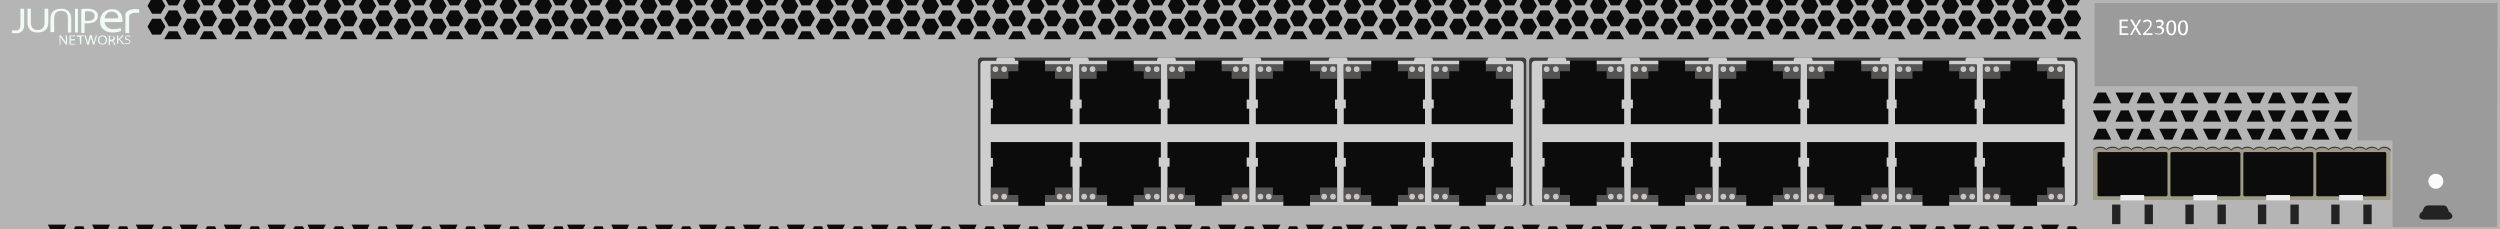 <?xml version="1.0" encoding="utf-8"?>
<!-- Copyright 2022 Virtual Console LLC. All rights reserved. Generator: Adobe Illustrator 26.0.2, SVG Export Plug-In . SVG Version: 6.00 Build 0)  -->
<svg version="1.1" id="Juniper_EX2300-24P_Switches"
	 xmlns="http://www.w3.org/2000/svg" xmlns:xlink="http://www.w3.org/1999/xlink" x="0px" y="0px" viewBox="0 0 600 55"
	 style="enable-background:new 0 0 600 55;" xml:space="preserve">
<style type="text/css">
	.st0{fill:#B5B5B5;}
	.st1{fill:#0C0C0C;}
	.st2{fill:#A09C83;}
	.st3{fill:#3D3D3D;}
	.st4{fill:#EDEDED;}
	.st5{fill:#232323;}
	.st6{fill:#9B9B9B;}
	.st7{fill:#FCFBFA;}
	.st8{fill:#CECECE;}
	.st9{fill:#545454;}
	.st10{fill:#CAC5C0;}
	.st11{fill:#EFFCF3;}
	.st12{fill:#FFFFFF;}
</style>
<g>
	<rect class="st0" width="600" height="55"/>
	<g>
		<g>
			<g>
				<g>
					<polygon class="st1" points="559.1,24.8 554.8,24.8 556,22.2 557.8,22.2 					"/>
				</g>
				<g>
					<polygon class="st1" points="548.6,24.8 544.3,24.8 545.5,22.2 547.3,22.2 					"/>
				</g>
				<g>
					<polygon class="st1" points="538.1,24.8 533.8,24.8 535,22.2 536.8,22.2 					"/>
				</g>
				<g>
					<polygon class="st1" points="527.6,24.8 523.3,24.8 524.5,22.2 526.3,22.2 					"/>
				</g>
				<g>
					<polygon class="st1" points="517.2,24.8 512.8,24.8 514,22.2 515.9,22.2 					"/>
				</g>
				<g>
					<polygon class="st1" points="506.7,24.8 502.3,24.8 503.5,22.2 505.4,22.2 					"/>
				</g>
			</g>
			<g>
				<g>
					<polygon class="st1" points="560.2,22.2 564.5,22.2 563.3,24.8 561.5,24.8 					"/>
				</g>
				<g>
					<polygon class="st1" points="549.7,22.2 554,22.2 552.8,24.8 551,24.8 					"/>
				</g>
				<g>
					<polygon class="st1" points="539.2,22.2 543.6,22.2 542.4,24.8 540.5,24.8 					"/>
				</g>
				<g>
					<polygon class="st1" points="528.7,22.2 533.1,22.2 531.9,24.8 530,24.8 					"/>
				</g>
				<g>
					<polygon class="st1" points="518.2,22.2 522.6,22.2 521.4,24.8 519.5,24.8 					"/>
				</g>
				<g>
					<polygon class="st1" points="507.7,22.2 512.1,22.2 510.9,24.8 509,24.8 					"/>
				</g>
			</g>
		</g>
		<g>
			<g>
				<g>
					<polygon class="st1" points="559.1,33.5 554.8,33.5 556,30.9 557.8,30.9 					"/>
				</g>
				<g>
					<polygon class="st1" points="548.6,33.5 544.3,33.5 545.5,30.9 547.3,30.9 					"/>
				</g>
				<g>
					<polygon class="st1" points="538.1,33.5 533.8,33.5 535,30.9 536.8,30.9 					"/>
				</g>
				<g>
					<polygon class="st1" points="527.6,33.5 523.3,33.5 524.5,30.9 526.3,30.9 					"/>
				</g>
				<g>
					<polygon class="st1" points="517.2,33.5 512.8,33.5 514,30.9 515.9,30.9 					"/>
				</g>
				<g>
					<polygon class="st1" points="506.7,33.5 502.3,33.5 503.5,30.9 505.4,30.9 					"/>
				</g>
			</g>
			<g>
				<g>
					<polygon class="st1" points="560.2,30.9 564.5,30.9 563.3,33.5 561.5,33.5 					"/>
				</g>
				<g>
					<polygon class="st1" points="549.7,30.9 554,30.9 552.8,33.5 551,33.5 					"/>
				</g>
				<g>
					<polygon class="st1" points="539.2,30.9 543.6,30.9 542.4,33.5 540.5,33.5 					"/>
				</g>
				<g>
					<polygon class="st1" points="528.7,30.9 533.1,30.9 531.9,33.5 530,33.5 					"/>
				</g>
				<g>
					<polygon class="st1" points="518.2,30.9 522.6,30.9 521.4,33.5 519.5,33.5 					"/>
				</g>
				<g>
					<polygon class="st1" points="507.7,30.9 512.1,30.9 510.9,33.5 509,33.5 					"/>
				</g>
			</g>
		</g>
		<g>
			<g>
				<g>
					<polygon class="st1" points="559.1,26.5 554.8,26.5 556,29.2 557.8,29.2 					"/>
				</g>
				<g>
					<polygon class="st1" points="548.6,26.5 544.3,26.5 545.5,29.2 547.3,29.2 					"/>
				</g>
				<g>
					<polygon class="st1" points="538.1,26.5 533.8,26.5 535,29.2 536.8,29.2 					"/>
				</g>
				<g>
					<polygon class="st1" points="527.6,26.5 523.3,26.5 524.5,29.2 526.3,29.2 					"/>
				</g>
				<g>
					<polygon class="st1" points="517.2,26.5 512.8,26.5 514,29.2 515.9,29.2 					"/>
				</g>
				<g>
					<polygon class="st1" points="506.7,26.5 502.3,26.5 503.5,29.2 505.4,29.2 					"/>
				</g>
			</g>
			<g>
				<g>
					<polygon class="st1" points="560.2,29.2 564.5,29.2 563.3,26.5 561.5,26.5 					"/>
				</g>
				<g>
					<polygon class="st1" points="549.7,29.2 554,29.2 552.8,26.5 551,26.5 					"/>
				</g>
				<g>
					<polygon class="st1" points="539.2,29.2 543.6,29.2 542.4,26.5 540.5,26.5 					"/>
				</g>
				<g>
					<polygon class="st1" points="528.7,29.2 533.1,29.2 531.9,26.5 530,26.5 					"/>
				</g>
				<g>
					<polygon class="st1" points="518.2,29.2 522.6,29.2 521.4,26.5 519.5,26.5 					"/>
				</g>
				<g>
					<polygon class="st1" points="507.7,29.2 512.1,29.2 510.9,26.5 509,26.5 					"/>
				</g>
			</g>
		</g>
	</g>
	<g>
		<path class="st2" d="M572.1,35.5c-0.6,0-1.1,0.3-1.3,0.6h-0.2c-0.2-0.3-0.8-0.6-1.4-0.6c-0.7,0-1.3,0.3-1.5,0.6
			c-0.2-0.4-0.8-0.6-1.5-0.6s-1.3,0.3-1.5,0.6c-0.2-0.4-0.8-0.6-1.5-0.6s-1.3,0.3-1.5,0.6c-0.2-0.4-0.8-0.6-1.5-0.6
			s-1.3,0.3-1.5,0.6c-0.2-0.4-0.8-0.6-1.5-0.6s-1.3,0.3-1.5,0.6c-0.2-0.4-0.8-0.6-1.5-0.6s-1.3,0.3-1.5,0.6
			c-0.2-0.4-0.8-0.6-1.5-0.6s-1.3,0.3-1.5,0.6c-0.2-0.4-0.8-0.6-1.5-0.6s-1.3,0.3-1.5,0.6c-0.2-0.4-0.8-0.6-1.5-0.6
			s-1.3,0.3-1.5,0.6c-0.2-0.4-0.8-0.6-1.5-0.6s-1.3,0.3-1.5,0.6c-0.2-0.4-0.8-0.6-1.5-0.6c-0.5,0-1,0.2-1.2,0.4
			c-0.3-0.2-0.7-0.4-1.2-0.4c-0.6,0-1.1,0.3-1.3,0.6h-0.2c-0.2-0.3-0.8-0.6-1.4-0.6c-0.7,0-1.3,0.3-1.5,0.6
			c-0.2-0.4-0.8-0.6-1.5-0.6s-1.3,0.3-1.5,0.6c-0.2-0.4-0.8-0.6-1.5-0.6s-1.3,0.3-1.5,0.6c-0.2-0.4-0.8-0.6-1.5-0.6
			s-1.3,0.3-1.5,0.6c-0.2-0.4-0.8-0.6-1.5-0.6s-1.3,0.3-1.5,0.6c-0.2-0.4-0.8-0.6-1.5-0.6s-1.3,0.3-1.5,0.6
			c-0.2-0.4-0.8-0.6-1.5-0.6s-1.3,0.3-1.5,0.6c-0.2-0.4-0.8-0.6-1.5-0.6s-1.3,0.3-1.5,0.6c-0.2-0.4-0.8-0.6-1.5-0.6
			s-1.3,0.3-1.5,0.6c-0.2-0.4-0.8-0.6-1.5-0.6s-1.3,0.3-1.5,0.6c-0.2-0.4-0.8-0.6-1.5-0.6c-0.9,0-1.6,0.4-1.6,0.9v0.1v11.3
			c0,0.1,0.1,0.2,0.2,0.2h0.5h34.8h0.2h35h0.5c0.1,0,0.2-0.1,0.2-0.3V36.4C573.6,35.9,572.9,35.5,572.1,35.5z"/>
		<path class="st3" d="M573.7,36.3L573.7,36.3l0.1-0.2c-0.1-0.5-0.8-0.9-1.6-0.9c-0.6,0-1.1,0.3-1.3,0.6h-0.2
			c-0.2-0.3-0.8-0.6-1.4-0.6c-0.7,0-1.3,0.3-1.5,0.6c-0.2-0.4-0.8-0.6-1.5-0.6s-1.3,0.3-1.5,0.6c-0.2-0.4-0.8-0.6-1.5-0.6
			s-1.3,0.3-1.5,0.6c-0.2-0.4-0.8-0.6-1.5-0.6s-1.3,0.3-1.5,0.6c-0.2-0.4-0.8-0.6-1.5-0.6s-1.3,0.3-1.5,0.6
			c-0.2-0.4-0.8-0.6-1.5-0.6s-1.3,0.3-1.5,0.6c-0.2-0.4-0.8-0.6-1.5-0.6s-1.3,0.3-1.5,0.6c-0.2-0.4-0.8-0.6-1.5-0.6
			s-1.3,0.3-1.5,0.6c-0.2-0.4-0.8-0.6-1.5-0.6s-1.3,0.3-1.5,0.6c-0.2-0.4-0.8-0.6-1.5-0.6s-1.3,0.3-1.5,0.6
			c-0.2-0.4-0.8-0.6-1.5-0.6c-0.5,0-1,0.2-1.2,0.4c-0.3-0.2-0.7-0.4-1.2-0.4c-0.6,0-1.1,0.3-1.3,0.6h-0.2c-0.2-0.3-0.8-0.6-1.4-0.6
			c-0.7,0-1.3,0.3-1.5,0.6c-0.2-0.4-0.8-0.6-1.5-0.6s-1.3,0.3-1.5,0.6c-0.2-0.4-0.8-0.6-1.5-0.6s-1.3,0.3-1.5,0.6
			c-0.2-0.4-0.8-0.6-1.5-0.6s-1.3,0.3-1.5,0.6c-0.2-0.4-0.8-0.6-1.5-0.6s-1.3,0.3-1.5,0.6c-0.2-0.4-0.8-0.6-1.5-0.6
			s-1.3,0.3-1.5,0.6c-0.2-0.4-0.8-0.6-1.5-0.6s-1.3,0.3-1.5,0.6c-0.2-0.4-0.8-0.6-1.5-0.6s-1.3,0.3-1.5,0.6
			c-0.2-0.4-0.8-0.6-1.5-0.6s-1.3,0.3-1.5,0.6c-0.2-0.4-0.8-0.6-1.5-0.6s-1.3,0.3-1.5,0.6c-0.2-0.4-0.8-0.6-1.5-0.6
			c-0.9,0-1.6,0.4-1.6,0.9v0.1v0.1c0-0.5,0.7-0.8,1.6-0.8c0.7,0,1.3,0.2,1.5,0.6c0.2-0.3,0.8-0.6,1.5-0.6s1.3,0.2,1.5,0.6
			c0.2-0.3,0.8-0.6,1.5-0.6s1.3,0.2,1.5,0.6c0.2-0.3,0.8-0.6,1.5-0.6s1.3,0.2,1.5,0.6c0.2-0.3,0.8-0.6,1.5-0.6s1.3,0.2,1.5,0.6
			c0.2-0.3,0.8-0.6,1.5-0.6s1.3,0.2,1.5,0.6c0.2-0.3,0.8-0.6,1.5-0.6s1.3,0.2,1.5,0.6c0.2-0.3,0.8-0.6,1.5-0.6s1.3,0.2,1.5,0.6
			c0.2-0.3,0.8-0.6,1.5-0.6s1.3,0.2,1.5,0.6c0.2-0.3,0.8-0.6,1.5-0.6s1.3,0.2,1.5,0.6c0.2-0.3,0.8-0.6,1.5-0.6
			c0.6,0,1.2,0.3,1.4,0.6h0.2c0.2-0.3,0.7-0.6,1.3-0.6c0.5,0,0.9,0.2,1.2,0.4c0.2-0.2,0.7-0.4,1.2-0.4c0.7,0,1.3,0.2,1.5,0.6
			c0.2-0.3,0.8-0.6,1.5-0.6s1.3,0.2,1.5,0.6c0.2-0.3,0.8-0.6,1.5-0.6s1.3,0.2,1.5,0.6c0.2-0.3,0.8-0.6,1.5-0.6s1.3,0.2,1.5,0.6
			c0.2-0.3,0.8-0.6,1.5-0.6s1.3,0.2,1.5,0.6c0.2-0.3,0.8-0.6,1.5-0.6s1.3,0.2,1.5,0.6c0.2-0.3,0.8-0.6,1.5-0.6s1.3,0.2,1.5,0.6
			c0.2-0.3,0.8-0.6,1.5-0.6s1.3,0.2,1.5,0.6c0.2-0.3,0.8-0.6,1.5-0.6s1.3,0.2,1.5,0.6c0.2-0.3,0.8-0.6,1.5-0.6s1.3,0.2,1.5,0.6
			c0.2-0.3,0.8-0.6,1.5-0.6c0.6,0,1.2,0.3,1.4,0.6h0.2c0.2-0.3,0.7-0.6,1.3-0.6C572.9,35.5,573.5,35.9,573.7,36.3z"/>
		<g>
			<g>
				<path class="st1" d="M519.9,47.1h-16.2c-0.2,0-0.3-0.2-0.3-0.3v-10c0-0.2,0.1-0.3,0.3-0.3h16.2c0.2,0,0.3,0.2,0.3,0.3v10
					C520.1,47,520,47.1,519.9,47.1z"/>
				<rect x="508.9" y="46.8" class="st4" width="5.7" height="1.3"/>
			</g>
			<g>
				<path class="st1" d="M537.4,47.1h-16.2c-0.2,0-0.3-0.2-0.3-0.3v-10c0-0.2,0.2-0.3,0.3-0.3h16.2c0.2,0,0.3,0.2,0.3,0.3v10
					C537.7,47,537.5,47.1,537.4,47.1z"/>
				<rect x="526.4" y="46.8" class="st4" width="5.7" height="1.3"/>
			</g>
			<g>
				<path class="st1" d="M554.9,47.1h-16.2c-0.2,0-0.3-0.2-0.3-0.3v-10c0-0.2,0.2-0.3,0.3-0.3h16.2c0.2,0,0.3,0.2,0.3,0.3v10
					C555.1,47,555,47.1,554.9,47.1z"/>
				<rect x="543.9" y="46.8" class="st4" width="5.7" height="1.3"/>
			</g>
			<g>
				<path class="st1" d="M572.4,47.1h-16.2c-0.2,0-0.3-0.2-0.3-0.3v-10c0-0.2,0.2-0.3,0.3-0.3h16.2c0.2,0,0.3,0.2,0.3,0.3v10
					C572.7,47,572.6,47.1,572.4,47.1z"/>
				<rect x="561.4" y="46.8" class="st4" width="5.7" height="1.3"/>
			</g>
		</g>
		<g>
			<g>
				<rect x="506.9" y="49.1" class="st5" width="2" height="4.7"/>
				<rect x="514.7" y="49.1" class="st5" width="2" height="4.7"/>
			</g>
			<g>
				<rect x="524.5" y="49.1" class="st5" width="2" height="4.7"/>
				<rect x="532.2" y="49.1" class="st5" width="2" height="4.7"/>
			</g>
			<g>
				<rect x="541.9" y="49.1" class="st5" width="2" height="4.7"/>
				<rect x="549.7" y="49.1" class="st5" width="2" height="4.7"/>
			</g>
			<g>
				<rect x="559.5" y="49.1" class="st5" width="2" height="4.7"/>
				<rect x="567.2" y="49.1" class="st5" width="2" height="4.7"/>
			</g>
		</g>
	</g>
	<path class="st6" d="M599.4,0.7h-25.1h-8.4H503c-0.2,0-0.3,0.2-0.3,0.4v19.2c0,0.2,0.1,0.4,0.3,0.4h62.5c0.2,0,0.3,0.2,0.3,0.4
		v12.3c0,0.2,0.2,0.3,0.3,0.3h7.8c0.2,0,0.3,0.2,0.3,0.3v20.2c0,0.2,0.2,0.3,0.3,0.3H599c0.2,0,0.3-0.2,0.3-0.3V33.6L599.4,0.7
		L599.4,0.7z"/>
	<circle class="st7" cx="584.6" cy="43.5" r="1.8"/>
	<path class="st5" d="M588.5,51.6L588.5,51.6c-0.2-0.4-0.5-0.7-0.9-0.9c0.1-0.1,0.1-0.2,0-0.3l-0.3-0.6c-0.1-0.3-0.5-0.5-0.9-0.5
		h-3.7c-0.3,0-0.7,0.2-0.9,0.5l-0.3,0.6c-0.1,0.1,0,0.2,0,0.3c-0.4,0.2-0.7,0.5-0.8,0.8v0.1c-0.3,0.6,0.2,1.1,1.2,1.1h5.4
		C588.2,52.7,588.8,52.2,588.5,51.6z"/>
	<g>
		<polygon class="st1" points="494.5,3.3 495.5,1.4 494.8,0 492.1,0 491.3,1.4 492.4,3.3 		"/>
		<polygon class="st1" points="494.5,4.5 492.4,4.5 491.3,6.4 492.4,8.3 494.5,8.3 495.5,6.4 		"/>
		<polygon class="st1" points="498.4,1.3 499.2,0 495.6,0 496.3,1.3 		"/>
		<polygon class="st1" points="496.3,2.5 495.3,4.4 496.3,6.3 498.4,6.3 499.5,4.4 498.4,2.5 		"/>
		<polygon class="st1" points="496.3,7.5 495.3,9.4 499.5,9.4 498.4,7.5 		"/>
		<polygon class="st1" points="486,3.3 487.1,1.4 486.3,0 483.6,0 482.9,1.4 483.9,3.3 		"/>
		<polygon class="st1" points="486,4.5 483.9,4.5 482.9,6.4 483.9,8.3 486,8.3 487.1,6.4 		"/>
		<polygon class="st1" points="490,1.3 490.7,0 487.2,0 487.9,1.3 		"/>
		<polygon class="st1" points="487.9,2.5 486.9,4.4 487.9,6.3 490,6.3 491.1,4.4 490,2.5 		"/>
		<polygon class="st1" points="487.9,7.5 486.9,9.4 491.1,9.4 490,7.5 		"/>
		<polygon class="st1" points="477.6,3.3 478.6,1.4 477.9,0 475.2,0 474.4,1.4 475.5,3.3 		"/>
		<polygon class="st1" points="477.6,4.5 475.5,4.5 474.4,6.4 475.5,8.3 477.6,8.3 478.6,6.4 		"/>
		<polygon class="st1" points="481.6,1.3 482.3,0 478.7,0 479.5,1.3 		"/>
		<polygon class="st1" points="479.5,2.5 478.4,4.4 479.5,6.3 481.6,6.3 482.6,4.4 481.6,2.5 		"/>
		<polygon class="st1" points="479.5,7.5 478.4,9.4 482.6,9.4 481.6,7.5 		"/>
		<polygon class="st1" points="469.1,3.3 470.2,1.4 469.4,0 466.8,0 466,1.4 467,3.3 		"/>
		<polygon class="st1" points="469.1,4.5 467,4.5 466,6.4 467,8.3 469.1,8.3 470.2,6.4 		"/>
		<polygon class="st1" points="473.1,1.3 473.8,0 470.3,0 471,1.3 		"/>
		<polygon class="st1" points="471,2.5 470,4.4 471,6.3 473.1,6.3 474.2,4.4 473.1,2.5 		"/>
		<polygon class="st1" points="471,7.5 470,9.4 474.2,9.4 473.1,7.5 		"/>
		<polygon class="st1" points="460.7,3.3 461.8,1.4 461,0 458.3,0 457.6,1.4 458.6,3.3 		"/>
		<polygon class="st1" points="460.7,4.5 458.6,4.5 457.6,6.4 458.6,8.3 460.7,8.3 461.8,6.4 		"/>
		<polygon class="st1" points="464.7,1.3 465.4,0 461.9,0 462.6,1.3 		"/>
		<polygon class="st1" points="462.6,2.5 461.5,4.4 462.6,6.3 464.7,6.3 465.7,4.4 464.7,2.5 		"/>
		<polygon class="st1" points="462.6,7.5 461.5,9.4 465.7,9.4 464.7,7.5 		"/>
		<polygon class="st1" points="452.3,3.3 453.3,1.4 452.6,0 449.9,0 449.1,1.4 450.2,3.3 		"/>
		<polygon class="st1" points="452.3,4.5 450.2,4.5 449.1,6.4 450.2,8.3 452.3,8.3 453.3,6.4 		"/>
		<polygon class="st1" points="456.2,1.3 457,0 453.4,0 454.1,1.3 		"/>
		<polygon class="st1" points="454.1,2.5 453.1,4.4 454.1,6.3 456.2,6.3 457.3,4.4 456.2,2.5 		"/>
		<polygon class="st1" points="454.1,7.5 453.1,9.4 457.3,9.4 456.2,7.5 		"/>
		<polygon class="st1" points="443.8,3.3 444.9,1.4 444.1,0 441.4,0 440.7,1.4 441.7,3.3 		"/>
		<polygon class="st1" points="443.8,4.5 441.7,4.5 440.7,6.4 441.7,8.3 443.8,8.3 444.9,6.4 		"/>
		<polygon class="st1" points="447.8,1.3 448.5,0 445,0 445.7,1.3 		"/>
		<polygon class="st1" points="445.7,2.5 444.6,4.4 445.7,6.3 447.8,6.3 448.8,4.4 447.8,2.5 		"/>
		<polygon class="st1" points="445.7,7.5 444.6,9.4 448.8,9.4 447.8,7.5 		"/>
		<polygon class="st1" points="435.4,3.3 436.4,1.4 435.7,0 433,0 432.2,1.4 433.3,3.3 		"/>
		<polygon class="st1" points="435.4,4.5 433.3,4.5 432.2,6.4 433.3,8.3 435.4,8.3 436.4,6.4 		"/>
		<polygon class="st1" points="439.3,1.3 440.1,0 436.5,0 437.2,1.3 		"/>
		<polygon class="st1" points="437.2,2.5 436.2,4.4 437.2,6.3 439.3,6.3 440.4,4.4 439.3,2.5 		"/>
		<polygon class="st1" points="437.2,7.5 436.2,9.4 440.4,9.4 439.3,7.5 		"/>
		<polygon class="st1" points="426.9,3.3 428,1.4 427.2,0 424.5,0 423.8,1.4 424.8,3.3 		"/>
		<polygon class="st1" points="426.9,4.5 424.8,4.5 423.8,6.4 424.8,8.3 426.9,8.3 428,6.4 		"/>
		<polygon class="st1" points="430.9,1.3 431.6,0 428.1,0 428.8,1.3 		"/>
		<polygon class="st1" points="428.8,2.5 427.8,4.4 428.8,6.3 430.9,6.3 432,4.4 430.9,2.5 		"/>
		<polygon class="st1" points="428.8,7.5 427.8,9.4 432,9.4 430.9,7.5 		"/>
		<polygon class="st1" points="418.5,3.3 419.5,1.4 418.8,0 416.1,0 415.3,1.4 416.4,3.3 		"/>
		<polygon class="st1" points="418.5,4.5 416.4,4.5 415.3,6.4 416.4,8.3 418.5,8.3 419.5,6.4 		"/>
		<polygon class="st1" points="422.5,1.3 423.2,0 419.6,0 420.4,1.3 		"/>
		<polygon class="st1" points="420.4,2.5 419.3,4.4 420.4,6.3 422.5,6.3 423.5,4.4 422.5,2.5 		"/>
		<polygon class="st1" points="420.4,7.5 419.3,9.4 423.5,9.4 422.5,7.5 		"/>
		<polygon class="st1" points="410,3.3 411.1,1.4 410.3,0 407.7,0 406.9,1.4 407.9,3.3 		"/>
		<polygon class="st1" points="410,4.5 407.9,4.5 406.9,6.4 407.9,8.3 410,8.3 411.1,6.4 		"/>
		<polygon class="st1" points="414,1.3 414.7,0 411.2,0 411.9,1.3 		"/>
		<polygon class="st1" points="411.9,2.5 410.9,4.4 411.9,6.3 414,6.3 415.1,4.4 414,2.5 		"/>
		<polygon class="st1" points="411.9,7.5 410.9,9.4 415.1,9.4 414,7.5 		"/>
		<polygon class="st1" points="401.6,3.3 402.7,1.4 401.9,0 399.2,0 398.5,1.4 399.5,3.3 		"/>
		<polygon class="st1" points="401.6,4.5 399.5,4.5 398.5,6.4 399.5,8.3 401.6,8.3 402.7,6.4 		"/>
		<polygon class="st1" points="405.6,1.3 406.3,0 402.8,0 403.5,1.3 		"/>
		<polygon class="st1" points="403.5,2.5 402.4,4.4 403.5,6.3 405.6,6.3 406.6,4.4 405.6,2.5 		"/>
		<polygon class="st1" points="403.5,7.5 402.4,9.4 406.6,9.4 405.6,7.5 		"/>
		<polygon class="st1" points="393.2,3.3 394.2,1.4 393.5,0 390.8,0 390,1.4 391.1,3.3 		"/>
		<polygon class="st1" points="393.2,4.5 391.1,4.5 390,6.4 391.1,8.3 393.2,8.3 394.2,6.4 		"/>
		<polygon class="st1" points="397.1,1.3 397.9,0 394.3,0 395,1.3 		"/>
		<polygon class="st1" points="395,2.5 394,4.4 395,6.3 397.1,6.3 398.2,4.4 397.1,2.5 		"/>
		<polygon class="st1" points="395,7.5 394,9.4 398.2,9.4 397.1,7.5 		"/>
		<polygon class="st1" points="384.7,3.3 385.8,1.4 385,0 382.3,0 381.6,1.4 382.6,3.3 		"/>
		<polygon class="st1" points="384.7,4.5 382.6,4.5 381.6,6.4 382.6,8.3 384.7,8.3 385.8,6.4 		"/>
		<polygon class="st1" points="388.7,1.3 389.4,0 385.9,0 386.6,1.3 		"/>
		<polygon class="st1" points="386.6,2.5 385.5,4.4 386.6,6.3 388.7,6.3 389.8,4.4 388.7,2.5 		"/>
		<polygon class="st1" points="386.6,7.5 385.5,9.4 389.8,9.4 388.7,7.5 		"/>
		<polygon class="st1" points="376.3,3.3 377.3,1.4 376.6,0 373.9,0 373.1,1.4 374.2,3.3 		"/>
		<polygon class="st1" points="376.3,4.5 374.2,4.5 373.1,6.4 374.2,8.3 376.3,8.3 377.3,6.4 		"/>
		<polygon class="st1" points="380.3,1.3 381,0 377.4,0 378.2,1.3 		"/>
		<polygon class="st1" points="378.2,2.5 377.1,4.4 378.2,6.3 380.3,6.3 381.3,4.4 380.3,2.5 		"/>
		<polygon class="st1" points="378.2,7.5 377.1,9.4 381.3,9.4 380.3,7.5 		"/>
		<polygon class="st1" points="367.8,3.3 368.9,1.4 368.1,0 365.4,0 364.7,1.4 365.7,3.3 		"/>
		<polygon class="st1" points="367.8,4.5 365.7,4.5 364.7,6.4 365.7,8.3 367.8,8.3 368.9,6.4 		"/>
		<polygon class="st1" points="371.8,1.3 372.5,0 369,0 369.7,1.3 		"/>
		<polygon class="st1" points="369.7,2.5 368.7,4.4 369.7,6.3 371.8,6.3 372.9,4.4 371.8,2.5 		"/>
		<polygon class="st1" points="369.7,7.5 368.7,9.4 372.9,9.4 371.8,7.5 		"/>
		<polygon class="st1" points="359.4,3.3 360.5,1.4 359.7,0 357,0 356.2,1.4 357.3,3.3 		"/>
		<polygon class="st1" points="359.4,4.5 357.3,4.5 356.2,6.4 357.3,8.3 359.4,8.3 360.5,6.4 		"/>
		<polygon class="st1" points="363.4,1.3 364.1,0 360.6,0 361.3,1.3 		"/>
		<polygon class="st1" points="361.3,2.5 360.2,4.4 361.3,6.3 363.4,6.3 364.4,4.4 363.4,2.5 		"/>
		<polygon class="st1" points="361.3,7.5 360.2,9.4 364.4,9.4 363.4,7.5 		"/>
		<polygon class="st1" points="351,3.3 352,1.4 351.2,0 348.6,0 347.8,1.4 348.9,3.3 		"/>
		<polygon class="st1" points="351,4.5 348.9,4.5 347.8,6.4 348.9,8.3 351,8.3 352,6.4 		"/>
		<polygon class="st1" points="354.9,1.3 355.6,0 352.1,0 352.8,1.3 		"/>
		<polygon class="st1" points="352.8,2.5 351.8,4.4 352.8,6.3 354.9,6.3 356,4.4 354.9,2.5 		"/>
		<polygon class="st1" points="352.8,7.5 351.8,9.4 356,9.4 354.9,7.5 		"/>
		<polygon class="st1" points="342.5,3.3 343.6,1.4 342.8,0 340.1,0 339.4,1.4 340.4,3.3 		"/>
		<polygon class="st1" points="342.5,4.5 340.4,4.5 339.4,6.4 340.4,8.3 342.5,8.3 343.6,6.4 		"/>
		<polygon class="st1" points="346.5,1.3 347.2,0 343.7,0 344.4,1.3 		"/>
		<polygon class="st1" points="344.4,2.5 343.3,4.4 344.4,6.3 346.5,6.3 347.5,4.4 346.5,2.5 		"/>
		<polygon class="st1" points="344.4,7.5 343.3,9.4 347.5,9.4 346.5,7.5 		"/>
		<polygon class="st1" points="334.1,3.3 335.1,1.4 334.4,0 331.7,0 330.9,1.4 332,3.3 		"/>
		<polygon class="st1" points="334.1,4.5 332,4.5 330.9,6.4 332,8.3 334.1,8.3 335.1,6.4 		"/>
		<polygon class="st1" points="338,1.3 338.8,0 335.2,0 335.9,1.3 		"/>
		<polygon class="st1" points="335.9,2.5 334.9,4.4 335.9,6.3 338,6.3 339.1,4.4 338,2.5 		"/>
		<polygon class="st1" points="335.9,7.5 334.9,9.4 339.1,9.4 338,7.5 		"/>
		<polygon class="st1" points="325.6,3.3 326.7,1.4 325.9,0 323.2,0 322.5,1.4 323.5,3.3 		"/>
		<polygon class="st1" points="325.6,4.5 323.5,4.5 322.5,6.4 323.5,8.3 325.6,8.3 326.7,6.4 		"/>
		<polygon class="st1" points="329.6,1.3 330.3,0 326.8,0 327.5,1.3 		"/>
		<polygon class="st1" points="327.5,2.5 326.5,4.4 327.5,6.3 329.6,6.3 330.7,4.4 329.6,2.5 		"/>
		<polygon class="st1" points="327.5,7.5 326.5,9.4 330.7,9.4 329.6,7.5 		"/>
		<polygon class="st1" points="317.2,3.3 318.2,1.4 317.5,0 314.8,0 314,1.4 315.1,3.3 		"/>
		<polygon class="st1" points="317.2,4.5 315.1,4.5 314,6.4 315.1,8.3 317.2,8.3 318.2,6.4 		"/>
		<polygon class="st1" points="321.2,1.3 321.9,0 318.3,0 319.1,1.3 		"/>
		<polygon class="st1" points="319.1,2.5 318,4.4 319.1,6.3 321.2,6.3 322.2,4.4 321.2,2.5 		"/>
		<polygon class="st1" points="319.1,7.5 318,9.4 322.2,9.4 321.2,7.5 		"/>
		<polygon class="st1" points="308.7,3.3 309.8,1.4 309,0 306.4,0 305.6,1.4 306.6,3.3 		"/>
		<polygon class="st1" points="308.7,4.5 306.6,4.5 305.6,6.4 306.6,8.3 308.7,8.3 309.8,6.4 		"/>
		<polygon class="st1" points="312.7,1.3 313.4,0 309.9,0 310.6,1.3 		"/>
		<polygon class="st1" points="310.6,2.5 309.6,4.4 310.6,6.3 312.7,6.3 313.8,4.4 312.7,2.5 		"/>
		<polygon class="st1" points="310.6,7.5 309.6,9.4 313.8,9.4 312.7,7.5 		"/>
		<polygon class="st1" points="300.3,3.3 301.4,1.4 300.6,0 297.9,0 297.2,1.4 298.2,3.3 		"/>
		<polygon class="st1" points="300.3,4.5 298.2,4.5 297.2,6.4 298.2,8.3 300.3,8.3 301.4,6.4 		"/>
		<polygon class="st1" points="304.3,1.3 305,0 301.5,0 302.2,1.3 		"/>
		<polygon class="st1" points="302.2,2.5 301.1,4.4 302.2,6.3 304.3,6.3 305.3,4.4 304.3,2.5 		"/>
		<polygon class="st1" points="302.2,7.5 301.1,9.4 305.3,9.4 304.3,7.5 		"/>
		<polygon class="st1" points="291.9,3.3 292.9,1.4 292.2,0 289.5,0 288.7,1.4 289.8,3.3 		"/>
		<polygon class="st1" points="291.9,4.5 289.8,4.5 288.7,6.4 289.8,8.3 291.9,8.3 292.9,6.4 		"/>
		<polygon class="st1" points="295.8,1.3 296.6,0 293,0 293.7,1.3 		"/>
		<polygon class="st1" points="293.7,2.5 292.7,4.4 293.7,6.3 295.8,6.3 296.9,4.4 295.8,2.5 		"/>
		<polygon class="st1" points="293.7,7.5 292.7,9.4 296.9,9.4 295.8,7.5 		"/>
		<polygon class="st1" points="283.4,3.3 284.5,1.4 283.7,0 281,0 280.3,1.4 281.3,3.3 		"/>
		<polygon class="st1" points="283.4,4.5 281.3,4.5 280.3,6.4 281.3,8.3 283.4,8.3 284.5,6.4 		"/>
		<polygon class="st1" points="287.4,1.3 288.1,0 284.6,0 285.3,1.3 		"/>
		<polygon class="st1" points="285.3,2.5 284.2,4.4 285.3,6.3 287.4,6.3 288.4,4.4 287.4,2.5 		"/>
		<polygon class="st1" points="285.3,7.5 284.2,9.4 288.4,9.4 287.4,7.5 		"/>
		<polygon class="st1" points="275,3.3 276,1.4 275.3,0 272.6,0 271.8,1.4 272.9,3.3 		"/>
		<polygon class="st1" points="275,4.5 272.9,4.5 271.8,6.4 272.9,8.3 275,8.3 276,6.4 		"/>
		<polygon class="st1" points="278.9,1.3 279.7,0 276.1,0 276.8,1.3 		"/>
		<polygon class="st1" points="276.8,2.5 275.8,4.4 276.8,6.3 278.9,6.3 280,4.4 278.9,2.5 		"/>
		<polygon class="st1" points="276.8,7.5 275.8,9.4 280,9.4 278.9,7.5 		"/>
		<polygon class="st1" points="266.5,3.3 267.6,1.4 266.8,0 264.1,0 263.4,1.4 264.4,3.3 		"/>
		<polygon class="st1" points="266.5,4.5 264.4,4.5 263.4,6.4 264.4,8.3 266.5,8.3 267.6,6.4 		"/>
		<polygon class="st1" points="270.5,1.3 271.2,0 267.7,0 268.4,1.3 		"/>
		<polygon class="st1" points="268.4,2.5 267.4,4.4 268.4,6.3 270.5,6.3 271.6,4.4 270.5,2.5 		"/>
		<polygon class="st1" points="268.4,7.5 267.4,9.4 271.6,9.4 270.5,7.5 		"/>
		<polygon class="st1" points="258.1,3.3 259.1,1.4 258.4,0 255.7,0 254.9,1.4 256,3.3 		"/>
		<polygon class="st1" points="258.1,4.5 256,4.5 254.9,6.4 256,8.3 258.1,8.3 259.1,6.4 		"/>
		<polygon class="st1" points="262.1,1.3 262.8,0 259.2,0 260,1.3 		"/>
		<polygon class="st1" points="260,2.5 258.9,4.4 260,6.3 262.1,6.3 263.1,4.4 262.1,2.5 		"/>
		<polygon class="st1" points="260,7.5 258.9,9.4 263.1,9.4 262.1,7.5 		"/>
		<polygon class="st1" points="249.6,3.3 250.7,1.4 249.9,0 247.3,0 246.5,1.4 247.5,3.3 		"/>
		<polygon class="st1" points="249.6,4.5 247.5,4.5 246.5,6.4 247.5,8.3 249.6,8.3 250.7,6.4 		"/>
		<polygon class="st1" points="253.6,1.3 254.3,0 250.8,0 251.5,1.3 		"/>
		<polygon class="st1" points="251.5,2.5 250.5,4.4 251.5,6.3 253.6,6.3 254.7,4.4 253.6,2.5 		"/>
		<polygon class="st1" points="251.5,7.5 250.5,9.4 254.7,9.4 253.6,7.5 		"/>
		<polygon class="st1" points="241.2,3.3 242.3,1.4 241.5,0 238.8,0 238.1,1.4 239.1,3.3 		"/>
		<polygon class="st1" points="241.2,4.5 239.1,4.5 238.1,6.4 239.1,8.3 241.2,8.3 242.3,6.4 		"/>
		<polygon class="st1" points="245.2,1.3 245.9,0 242.4,0 243.1,1.3 		"/>
		<polygon class="st1" points="243.1,2.5 242,4.4 243.1,6.3 245.2,6.3 246.2,4.4 245.2,2.5 		"/>
		<polygon class="st1" points="243.1,7.5 242,9.4 246.2,9.4 245.2,7.5 		"/>
		<polygon class="st1" points="232.8,3.3 233.8,1.4 233.1,0 230.4,0 229.6,1.4 230.7,3.3 		"/>
		<polygon class="st1" points="232.8,4.5 230.7,4.5 229.6,6.4 230.7,8.3 232.8,8.3 233.8,6.4 		"/>
		<polygon class="st1" points="236.7,1.3 237.5,0 233.9,0 234.6,1.3 		"/>
		<polygon class="st1" points="234.6,2.5 233.6,4.4 234.6,6.3 236.7,6.3 237.8,4.4 236.7,2.5 		"/>
		<polygon class="st1" points="234.6,7.5 233.6,9.4 237.8,9.4 236.7,7.5 		"/>
		<polygon class="st1" points="224.3,3.3 225.4,1.4 224.6,0 221.9,0 221.2,1.4 222.2,3.3 		"/>
		<polygon class="st1" points="224.3,4.5 222.2,4.5 221.2,6.4 222.2,8.3 224.3,8.3 225.4,6.4 		"/>
		<polygon class="st1" points="228.3,1.3 229,0 225.5,0 226.2,1.3 		"/>
		<polygon class="st1" points="226.2,2.5 225.1,4.4 226.2,6.3 228.3,6.3 229.4,4.4 228.3,2.5 		"/>
		<polygon class="st1" points="226.2,7.5 225.1,9.4 229.4,9.4 228.3,7.5 		"/>
		<polygon class="st1" points="215.9,3.3 216.9,1.4 216.2,0 213.5,0 212.7,1.4 213.8,3.3 		"/>
		<polygon class="st1" points="215.9,4.5 213.8,4.5 212.7,6.4 213.8,8.3 215.9,8.3 216.9,6.4 		"/>
		<polygon class="st1" points="219.9,1.3 220.6,0 217,0 217.8,1.3 		"/>
		<polygon class="st1" points="217.8,2.5 216.7,4.4 217.8,6.3 219.9,6.3 220.9,4.4 219.9,2.5 		"/>
		<polygon class="st1" points="217.8,7.5 216.7,9.4 220.9,9.4 219.9,7.5 		"/>
		<polygon class="st1" points="207.4,3.3 208.5,1.4 207.7,0 205,0 204.3,1.4 205.3,3.3 		"/>
		<polygon class="st1" points="207.4,4.5 205.3,4.5 204.3,6.4 205.3,8.3 207.4,8.3 208.5,6.4 		"/>
		<polygon class="st1" points="211.4,1.3 212.1,0 208.6,0 209.3,1.3 		"/>
		<polygon class="st1" points="209.3,2.5 208.3,4.4 209.3,6.3 211.4,6.3 212.5,4.4 211.4,2.5 		"/>
		<polygon class="st1" points="209.3,7.5 208.3,9.4 212.5,9.4 211.4,7.5 		"/>
		<polygon class="st1" points="199,3.3 200.1,1.4 199.3,0 196.6,0 195.8,1.4 196.9,3.3 		"/>
		<polygon class="st1" points="199,4.5 196.9,4.5 195.8,6.4 196.9,8.3 199,8.3 200.1,6.4 		"/>
		<polygon class="st1" points="203,1.3 203.7,0 200.2,0 200.9,1.3 		"/>
		<polygon class="st1" points="200.9,2.5 199.8,4.4 200.9,6.3 203,6.3 204,4.4 203,2.5 		"/>
		<polygon class="st1" points="200.9,7.5 199.8,9.4 204,9.4 203,7.5 		"/>
		<polygon class="st1" points="190.6,3.3 191.6,1.4 190.8,0 188.2,0 187.4,1.4 188.5,3.3 		"/>
		<polygon class="st1" points="190.6,4.5 188.5,4.5 187.4,6.4 188.5,8.3 190.6,8.3 191.6,6.4 		"/>
		<polygon class="st1" points="194.5,1.3 195.2,0 191.7,0 192.4,1.3 		"/>
		<polygon class="st1" points="192.4,2.5 191.4,4.4 192.4,6.3 194.5,6.3 195.6,4.4 194.5,2.5 		"/>
		<polygon class="st1" points="192.4,7.5 191.4,9.4 195.6,9.4 194.5,7.5 		"/>
		<polygon class="st1" points="182.1,3.3 183.2,1.4 182.4,0 179.7,0 179,1.4 180,3.3 		"/>
		<polygon class="st1" points="182.1,4.5 180,4.5 179,6.4 180,8.3 182.1,8.3 183.2,6.4 		"/>
		<polygon class="st1" points="186.1,1.3 186.8,0 183.3,0 184,1.3 		"/>
		<polygon class="st1" points="184,2.5 182.9,4.4 184,6.3 186.1,6.3 187.1,4.4 186.1,2.5 		"/>
		<polygon class="st1" points="184,7.5 182.9,9.4 187.1,9.4 186.1,7.5 		"/>
		<polygon class="st1" points="173.7,3.3 174.7,1.4 174,0 171.3,0 170.5,1.4 171.6,3.3 		"/>
		<polygon class="st1" points="173.7,4.5 171.6,4.5 170.5,6.4 171.6,8.3 173.7,8.3 174.7,6.4 		"/>
		<polygon class="st1" points="177.6,1.3 178.4,0 174.8,0 175.5,1.3 		"/>
		<polygon class="st1" points="175.5,2.5 174.5,4.4 175.5,6.3 177.6,6.3 178.7,4.4 177.6,2.5 		"/>
		<polygon class="st1" points="175.5,7.5 174.5,9.4 178.7,9.4 177.6,7.5 		"/>
		<polygon class="st1" points="165.2,3.3 166.3,1.4 165.5,0 162.8,0 162.1,1.4 163.1,3.3 		"/>
		<polygon class="st1" points="165.2,4.5 163.1,4.5 162.1,6.4 163.1,8.3 165.2,8.3 166.3,6.4 		"/>
		<polygon class="st1" points="169.2,1.3 169.9,0 166.4,0 167.1,1.3 		"/>
		<polygon class="st1" points="167.1,2.5 166,4.4 167.1,6.3 169.2,6.3 170.3,4.4 169.2,2.5 		"/>
		<polygon class="st1" points="167.1,7.5 166.1,9.4 170.3,9.4 169.2,7.5 		"/>
		<polygon class="st1" points="156.8,3.3 157.8,1.4 157.1,0 154.4,0 153.6,1.4 154.7,3.3 		"/>
		<polygon class="st1" points="156.8,4.5 154.7,4.5 153.6,6.4 154.7,8.3 156.8,8.3 157.8,6.4 		"/>
		<polygon class="st1" points="160.8,1.3 161.5,0 157.9,0 158.7,1.3 		"/>
		<polygon class="st1" points="158.7,2.5 157.6,4.4 158.7,6.3 160.8,6.3 161.8,4.4 160.8,2.5 		"/>
		<polygon class="st1" points="158.7,7.5 157.6,9.4 161.8,9.4 160.8,7.5 		"/>
		<polygon class="st1" points="148.3,3.3 149.4,1.4 148.6,0 146,0 145.2,1.4 146.2,3.3 		"/>
		<polygon class="st1" points="148.3,4.5 146.2,4.5 145.2,6.4 146.2,8.3 148.3,8.3 149.4,6.4 		"/>
		<polygon class="st1" points="152.3,1.3 153,0 149.5,0 150.2,1.3 		"/>
		<polygon class="st1" points="150.2,2.5 149.2,4.4 150.2,6.3 152.3,6.3 153.4,4.4 152.3,2.5 		"/>
		<polygon class="st1" points="150.2,7.5 149.2,9.4 153.4,9.4 152.3,7.5 		"/>
		<polygon class="st1" points="139.9,3.3 141,1.4 140.2,0 137.5,0 136.8,1.4 137.8,3.3 		"/>
		<polygon class="st1" points="139.9,4.5 137.8,4.5 136.8,6.4 137.8,8.3 139.9,8.3 141,6.4 		"/>
		<polygon class="st1" points="143.9,1.3 144.6,0 141.1,0 141.8,1.3 		"/>
		<polygon class="st1" points="141.8,2.5 140.7,4.4 141.8,6.3 143.9,6.3 144.9,4.4 143.9,2.5 		"/>
		<polygon class="st1" points="141.8,7.5 140.7,9.4 144.9,9.4 143.9,7.5 		"/>
		<polygon class="st1" points="131.5,3.3 132.5,1.4 131.8,0 129.1,0 128.3,1.4 129.4,3.3 		"/>
		<polygon class="st1" points="131.5,4.5 129.4,4.5 128.3,6.4 129.4,8.3 131.5,8.3 132.5,6.4 		"/>
		<polygon class="st1" points="135.4,1.3 136.2,0 132.6,0 133.3,1.3 		"/>
		<polygon class="st1" points="133.3,2.5 132.3,4.4 133.3,6.3 135.4,6.3 136.5,4.4 135.4,2.5 		"/>
		<polygon class="st1" points="133.3,7.5 132.3,9.4 136.5,9.4 135.4,7.5 		"/>
		<polygon class="st1" points="123,3.3 124.1,1.4 123.3,0 120.6,0 119.9,1.4 120.9,3.3 		"/>
		<polygon class="st1" points="123,4.5 120.9,4.5 119.9,6.4 120.9,8.3 123,8.3 124.1,6.4 		"/>
		<polygon class="st1" points="127,1.3 127.7,0 124.2,0 124.9,1.3 		"/>
		<polygon class="st1" points="124.9,2.5 123.8,4.4 124.9,6.3 127,6.3 128,4.4 127,2.5 		"/>
		<polygon class="st1" points="124.9,7.5 123.8,9.4 128,9.4 127,7.5 		"/>
		<polygon class="st1" points="114.6,3.3 115.6,1.4 114.9,0 112.2,0 111.4,1.4 112.5,3.3 		"/>
		<polygon class="st1" points="114.6,4.5 112.5,4.5 111.4,6.4 112.5,8.3 114.6,8.3 115.6,6.4 		"/>
		<polygon class="st1" points="118.5,1.3 119.3,0 115.7,0 116.4,1.3 		"/>
		<polygon class="st1" points="116.4,2.5 115.4,4.4 116.4,6.3 118.5,6.3 119.6,4.4 118.5,2.5 		"/>
		<polygon class="st1" points="116.4,7.5 115.4,9.4 119.6,9.4 118.5,7.5 		"/>
		<polygon class="st1" points="106.1,3.3 107.2,1.4 106.4,0 103.7,0 103,1.4 104,3.3 		"/>
		<polygon class="st1" points="106.1,4.5 104,4.5 103,6.4 104,8.3 106.1,8.3 107.2,6.4 		"/>
		<polygon class="st1" points="110.1,1.3 110.8,0 107.3,0 108,1.3 		"/>
		<polygon class="st1" points="108,2.5 107,4.4 108,6.3 110.1,6.3 111.2,4.4 110.1,2.5 		"/>
		<polygon class="st1" points="108,7.5 107,9.4 111.2,9.4 110.1,7.5 		"/>
		<polygon class="st1" points="97.7,3.3 98.7,1.4 98,0 95.3,0 94.5,1.4 95.6,3.3 		"/>
		<polygon class="st1" points="97.7,4.5 95.6,4.5 94.5,6.4 95.6,8.3 97.7,8.3 98.7,6.4 		"/>
		<polygon class="st1" points="101.7,1.3 102.4,0 98.8,0 99.6,1.3 		"/>
		<polygon class="st1" points="99.6,2.5 98.5,4.4 99.6,6.3 101.7,6.3 102.7,4.4 101.7,2.5 		"/>
		<polygon class="st1" points="99.6,7.5 98.5,9.4 102.7,9.4 101.7,7.5 		"/>
		<polygon class="st1" points="89.2,3.3 90.3,1.4 89.5,0 86.9,0 86.1,1.4 87.1,3.3 		"/>
		<polygon class="st1" points="89.2,4.5 87.1,4.5 86.1,6.4 87.1,8.3 89.2,8.3 90.3,6.4 		"/>
		<polygon class="st1" points="93.2,1.3 93.9,0 90.4,0 91.1,1.3 		"/>
		<polygon class="st1" points="91.1,2.5 90.1,4.4 91.1,6.3 93.2,6.3 94.3,4.4 93.2,2.5 		"/>
		<polygon class="st1" points="91.1,7.5 90.1,9.4 94.3,9.4 93.2,7.5 		"/>
		<polygon class="st1" points="80.8,3.3 81.9,1.4 81.1,0 78.4,0 77.7,1.4 78.7,3.3 		"/>
		<polygon class="st1" points="80.8,4.5 78.7,4.5 77.7,6.4 78.7,8.3 80.8,8.3 81.9,6.4 		"/>
		<polygon class="st1" points="84.8,1.3 85.5,0 82,0 82.7,1.3 		"/>
		<polygon class="st1" points="82.7,2.5 81.6,4.4 82.7,6.3 84.8,6.3 85.8,4.4 84.8,2.5 		"/>
		<polygon class="st1" points="82.7,7.5 81.6,9.4 85.8,9.4 84.8,7.5 		"/>
		<polygon class="st1" points="72.4,3.3 73.4,1.4 72.7,0 70,0 69.2,1.4 70.3,3.3 		"/>
		<polygon class="st1" points="72.4,4.5 70.3,4.5 69.2,6.4 70.3,8.3 72.4,8.3 73.4,6.4 		"/>
		<polygon class="st1" points="76.3,1.3 77.1,0 73.5,0 74.2,1.3 		"/>
		<polygon class="st1" points="74.2,2.5 73.2,4.4 74.2,6.3 76.3,6.3 77.4,4.4 76.3,2.5 		"/>
		<polygon class="st1" points="74.2,7.5 73.2,9.4 77.4,9.4 76.3,7.5 		"/>
		<polygon class="st1" points="63.9,3.3 65,1.4 64.2,0 61.5,0 60.8,1.4 61.8,3.3 		"/>
		<polygon class="st1" points="63.9,4.5 61.8,4.5 60.8,6.4 61.8,8.3 63.9,8.3 65,6.4 		"/>
		<polygon class="st1" points="67.9,1.3 68.6,0 65.1,0 65.8,1.3 		"/>
		<polygon class="st1" points="65.8,2.5 64.7,4.4 65.8,6.3 67.9,6.3 69,4.4 67.9,2.5 		"/>
		<polygon class="st1" points="65.8,7.5 64.7,9.4 68.9,9.4 67.9,7.5 		"/>
		<polygon class="st1" points="55.5,3.3 56.5,1.4 55.8,0 53.1,0 52.3,1.4 53.4,3.3 		"/>
		<polygon class="st1" points="55.5,4.5 53.4,4.5 52.3,6.4 53.4,8.3 55.5,8.3 56.5,6.4 		"/>
		<polygon class="st1" points="59.5,1.3 60.2,0 56.6,0 57.4,1.3 		"/>
		<polygon class="st1" points="57.4,2.5 56.3,4.4 57.4,6.3 59.5,6.3 60.5,4.4 59.5,2.5 		"/>
		<polygon class="st1" points="57.4,7.5 56.3,9.4 60.5,9.4 59.5,7.5 		"/>
		<polygon class="st1" points="47,3.3 48.1,1.4 47.3,0 44.6,0 43.9,1.4 44.9,3.3 		"/>
		<polygon class="st1" points="47,4.5 44.9,4.5 43.9,6.4 44.9,8.3 47,8.3 48.1,6.4 		"/>
		<polygon class="st1" points="51,1.3 51.7,0 48.2,0 48.9,1.3 		"/>
		<polygon class="st1" points="48.9,2.5 47.9,4.4 48.9,6.3 51,6.3 52.1,4.4 51,2.5 		"/>
		<polygon class="st1" points="48.9,7.5 47.9,9.4 52.1,9.4 51,7.5 		"/>
		<polygon class="st1" points="38.6,3.3 39.7,1.4 38.9,0 36.2,0 35.4,1.4 36.5,3.3 		"/>
		<polygon class="st1" points="38.6,4.5 36.5,4.5 35.4,6.4 36.5,8.3 38.6,8.3 39.7,6.4 		"/>
		<polygon class="st1" points="42.6,1.3 43.3,0 39.8,0 40.5,1.3 		"/>
		<polygon class="st1" points="40.5,2.5 39.4,4.4 40.5,6.3 42.6,6.3 43.6,4.4 42.6,2.5 		"/>
		<polygon class="st1" points="40.5,7.5 39.4,9.4 43.6,9.4 42.6,7.5 		"/>
	</g>
	<g>
		<polygon class="st1" points="490.3,55 493.6,55 494.2,53.9 489.8,53.9 		"/>
		<polygon class="st1" points="479.8,55 483.1,55 483.6,53.9 479.2,53.9 		"/>
		<polygon class="st1" points="469.2,55 472.5,55 473.1,53.9 468.7,53.9 		"/>
		<polygon class="st1" points="458.7,55 462,55 462.5,53.9 458.2,53.9 		"/>
		<polygon class="st1" points="448.1,55 451.4,55 452,53.9 447.6,53.9 		"/>
		<polygon class="st1" points="498.2,54.3 496.3,54.3 496,55 498.6,55 		"/>
		<polygon class="st1" points="485.8,54.3 485.4,55 488,55 487.7,54.3 		"/>
		<polygon class="st1" points="475.3,54.3 474.9,55 477.5,55 477.1,54.3 		"/>
		<polygon class="st1" points="464.7,54.3 464.4,55 466.9,55 466.6,54.3 		"/>
		<polygon class="st1" points="454.2,54.3 453.8,55 456.4,55 456.1,54.3 		"/>
		<polygon class="st1" points="438.5,55 441.9,55 442.4,53.9 438,53.9 		"/>
		<polygon class="st1" points="428,55 431.3,55 431.9,53.9 427.5,53.9 		"/>
		<polygon class="st1" points="417.5,55 420.8,55 421.3,53.9 416.9,53.9 		"/>
		<polygon class="st1" points="406.9,55 410.2,55 410.8,53.9 406.4,53.9 		"/>
		<polygon class="st1" points="396.4,55 399.7,55 400.2,53.9 395.9,53.9 		"/>
		<polygon class="st1" points="385.8,55 389.1,55 389.7,53.9 385.3,53.9 		"/>
		<polygon class="st1" points="444.6,54.3 444.2,55 446.8,55 446.5,54.3 		"/>
		<polygon class="st1" points="434,54.3 433.7,55 436.3,55 435.9,54.3 		"/>
		<polygon class="st1" points="423.5,54.3 423.1,55 425.7,55 425.4,54.3 		"/>
		<polygon class="st1" points="413,54.3 412.6,55 415.2,55 414.8,54.3 		"/>
		<polygon class="st1" points="402.4,54.3 402.1,55 404.6,55 404.3,54.3 		"/>
		<polygon class="st1" points="391.9,54.3 391.5,55 394.1,55 393.8,54.3 		"/>
		<polygon class="st1" points="376.2,55 379.6,55 380.1,53.9 375.7,53.9 		"/>
		<polygon class="st1" points="365.7,55 369,55 369.6,53.9 365.2,53.9 		"/>
		<polygon class="st1" points="355.2,55 358.5,55 359,53.9 354.6,53.9 		"/>
		<polygon class="st1" points="344.6,55 347.9,55 348.5,53.9 344.1,53.9 		"/>
		<polygon class="st1" points="334.1,55 337.4,55 337.9,53.9 333.6,53.9 		"/>
		<polygon class="st1" points="323.5,55 326.8,55 327.4,53.9 323,53.9 		"/>
		<polygon class="st1" points="382.3,54.3 381.9,55 384.5,55 384.2,54.3 		"/>
		<polygon class="st1" points="371.7,54.3 371.4,55 374,55 373.6,54.3 		"/>
		<polygon class="st1" points="361.2,54.3 360.8,55 363.4,55 363.1,54.3 		"/>
		<polygon class="st1" points="350.7,54.3 350.3,55 352.9,55 352.5,54.3 		"/>
		<polygon class="st1" points="340.1,54.3 339.8,55 342.3,55 342,54.3 		"/>
		<polygon class="st1" points="329.6,54.3 329.2,55 331.8,55 331.5,54.3 		"/>
		<polygon class="st1" points="313.9,55 317.2,55 317.8,53.9 313.4,53.9 		"/>
		<polygon class="st1" points="303.4,55 306.7,55 307.3,53.9 302.9,53.9 		"/>
		<polygon class="st1" points="292.9,55 296.2,55 296.7,53.9 292.3,53.9 		"/>
		<polygon class="st1" points="282.3,55 285.6,55 286.2,53.9 281.8,53.9 		"/>
		<polygon class="st1" points="271.8,55 275.1,55 275.6,53.9 271.3,53.9 		"/>
		<polygon class="st1" points="261.2,55 264.5,55 265.1,53.9 260.7,53.9 		"/>
		<polygon class="st1" points="320,54.3 319.6,55 322.2,55 321.9,54.3 		"/>
		<polygon class="st1" points="309.4,54.3 309.1,55 311.6,55 311.3,54.3 		"/>
		<polygon class="st1" points="298.9,54.3 298.5,55 301.1,55 300.8,54.3 		"/>
		<polygon class="st1" points="288.4,54.3 288,55 290.6,55 290.2,54.3 		"/>
		<polygon class="st1" points="277.8,54.3 277.5,55 280,55 279.7,54.3 		"/>
		<polygon class="st1" points="267.3,54.3 266.9,55 269.5,55 269.2,54.3 		"/>
		<polygon class="st1" points="251.6,55 254.9,55 255.5,53.9 251.1,53.9 		"/>
		<polygon class="st1" points="241.1,55 244.4,55 245,53.9 240.6,53.9 		"/>
		<polygon class="st1" points="230.6,55 233.9,55 234.4,53.9 230,53.9 		"/>
		<polygon class="st1" points="220,55 223.3,55 223.9,53.9 219.5,53.9 		"/>
		<polygon class="st1" points="209.5,55 212.8,55 213.3,53.9 209,53.9 		"/>
		<polygon class="st1" points="198.9,55 202.2,55 202.8,53.9 198.4,53.9 		"/>
		<polygon class="st1" points="257.7,54.3 257.3,55 259.9,55 259.6,54.3 		"/>
		<polygon class="st1" points="247.1,54.3 246.8,55 249.3,55 249,54.3 		"/>
		<polygon class="st1" points="236.6,54.3 236.2,55 238.8,55 238.5,54.3 		"/>
		<polygon class="st1" points="226.1,54.3 225.7,55 228.3,55 227.9,54.3 		"/>
		<polygon class="st1" points="215.5,54.3 215.2,55 217.7,55 217.4,54.3 		"/>
		<polygon class="st1" points="205,54.3 204.6,55 207.2,55 206.9,54.3 		"/>
		<polygon class="st1" points="189.3,55 192.6,55 193.2,53.9 188.8,53.9 		"/>
		<polygon class="st1" points="178.8,55 182.1,55 182.7,53.9 178.3,53.9 		"/>
		<polygon class="st1" points="168.2,55 171.6,55 172.1,53.9 167.7,53.9 		"/>
		<polygon class="st1" points="157.7,55 161,55 161.6,53.9 157.2,53.9 		"/>
		<polygon class="st1" points="147.2,55 150.5,55 151,53.9 146.7,53.9 		"/>
		<polygon class="st1" points="136.6,55 139.9,55 140.5,53.9 136.1,53.9 		"/>
		<polygon class="st1" points="195.4,54.3 195,55 197.6,55 197.3,54.3 		"/>
		<polygon class="st1" points="184.8,54.3 184.5,55 187,55 186.7,54.3 		"/>
		<polygon class="st1" points="174.3,54.3 173.9,55 176.5,55 176.2,54.3 		"/>
		<polygon class="st1" points="163.8,54.3 163.4,55 166,55 165.6,54.3 		"/>
		<polygon class="st1" points="153.2,54.3 152.9,55 155.4,55 155.1,54.3 		"/>
		<polygon class="st1" points="142.7,54.3 142.3,55 144.9,55 144.6,54.3 		"/>
		<polygon class="st1" points="127,55 130.3,55 130.9,53.9 126.5,53.9 		"/>
		<polygon class="st1" points="116.5,55 119.8,55 120.4,53.9 116,53.9 		"/>
		<polygon class="st1" points="105.9,55 109.3,55 109.8,53.9 105.4,53.9 		"/>
		<polygon class="st1" points="95.4,55 98.7,55 99.3,53.9 94.9,53.9 		"/>
		<polygon class="st1" points="84.9,55 88.2,55 88.7,53.9 84.4,53.9 		"/>
		<polygon class="st1" points="74.3,55 77.6,55 78.2,53.9 73.8,53.9 		"/>
		<polygon class="st1" points="133.1,54.3 132.7,55 135.3,55 135,54.3 		"/>
		<polygon class="st1" points="122.5,54.3 122.2,55 124.7,55 124.4,54.3 		"/>
		<polygon class="st1" points="112,54.3 111.6,55 114.2,55 113.9,54.3 		"/>
		<polygon class="st1" points="101.5,54.3 101.1,55 103.7,55 103.3,54.3 		"/>
		<polygon class="st1" points="90.9,54.3 90.6,55 93.1,55 92.8,54.3 		"/>
		<polygon class="st1" points="80.4,54.3 80,55 82.6,55 82.3,54.3 		"/>
		<polygon class="st1" points="64.7,55 68,55 68.6,53.9 64.2,53.9 		"/>
		<polygon class="st1" points="54.2,55 57.5,55 58.1,53.9 53.7,53.9 		"/>
		<polygon class="st1" points="43.6,55 47,55 47.5,53.9 43.1,53.9 		"/>
		<polygon class="st1" points="33.1,55 36.4,55 37,53.9 32.6,53.9 		"/>
		<polygon class="st1" points="22.6,55 25.9,55 26.4,53.9 22.1,53.9 		"/>
		<polygon class="st1" points="12,55 15.3,55 15.9,53.9 11.5,53.9 		"/>
		<polygon class="st1" points="70.8,54.3 70.4,55 73,55 72.7,54.3 		"/>
		<polygon class="st1" points="60.2,54.3 59.9,55 62.4,55 62.1,54.3 		"/>
		<polygon class="st1" points="49.7,54.3 49.3,55 51.9,55 51.6,54.3 		"/>
		<polygon class="st1" points="39.2,54.3 38.8,55 41.4,55 41,54.3 		"/>
		<polygon class="st1" points="28.6,54.3 28.3,55 30.8,55 30.5,54.3 		"/>
		<polygon class="st1" points="18.1,54.3 17.7,55 20.3,55 20,54.3 		"/>
	</g>
	<g>
		<g>
			<path class="st3" d="M365.6,13.8H235.4c-0.4,0-0.7,0.4-0.7,0.8v34c0,0.5,0.3,0.8,0.7,0.8h130.2c0.4,0,0.7-0.4,0.7-0.8v-34
				C366.3,14.2,366,13.8,365.6,13.8z"/>
			<path class="st8" d="M364.9,14.6h-3.4v-0.2c0-0.3-0.2-0.6-0.5-0.6h-3.5c-0.3,0-0.5,0.3-0.5,0.6v0.2h-13.1v-0.2
				c0-0.3-0.2-0.6-0.5-0.6h-3.5c-0.3,0-0.5,0.3-0.5,0.6v0.2h-16v-0.2c0-0.3-0.2-0.6-0.5-0.6h-3.5c-0.3,0-0.5,0.3-0.5,0.6v0.2h-16.2
				v-0.2c0-0.3-0.2-0.6-0.5-0.6h-3.5c-0.3,0-0.5,0.3-0.5,0.6v0.2h-16v-0.2c0-0.3-0.2-0.6-0.5-0.6h-3.5c-0.3,0-0.5,0.3-0.5,0.6v0.2
				h-16.4v-0.2c0-0.3-0.2-0.6-0.5-0.6h-3.5c-0.3,0-0.5,0.3-0.5,0.6v0.2h-13.2v-0.2c0-0.3-0.2-0.6-0.5-0.6h-3.5
				c-0.3,0-0.5,0.3-0.5,0.6v0.2H236c-0.4,0-0.7,0.4-0.7,0.8v33.2c0,0.5,0.3,0.8,0.7,0.8h129c0.4,0,0.7-0.4,0.7-0.8V15.4
				C365.7,15,365.3,14.6,364.9,14.6z"/>
		</g>
		<g>
			<g>
				<polygon class="st1" points="257.4,23.9 257.4,15.5 250.8,15.5 250.8,14.5 244.4,14.5 244.4,15.5 237.8,15.5 237.8,23.9 
					238.3,23.9 238.3,26 237.8,26 237.8,29.8 257.4,29.8 257.4,26.1 256.9,26.1 256.9,23.9 				"/>
				<g>
					<polygon class="st9" points="242,15.5 237.8,15.5 237.8,18.9 242,18.9 242,17.1 244.4,17.1 244.4,15.5 					"/>
					<g>
						<ellipse class="st10" cx="238.9" cy="16.6" rx="0.7" ry="0.7"/>
					</g>
					<g>
						<ellipse class="st10" cx="241" cy="16.6" rx="0.7" ry="0.7"/>
					</g>
				</g>
				<g>
					<polygon class="st9" points="253.2,15.5 257.4,15.5 257.4,18.9 253.2,18.9 253.2,17.1 250.8,17.1 250.8,15.5 					"/>
					<g>
						<path class="st10" d="M256.4,15.9c0.4,0,0.7,0.3,0.7,0.7s-0.3,0.7-0.7,0.7s-0.7-0.3-0.7-0.7S256,15.9,256.4,15.9z"/>
					</g>
					<g>
						<path class="st10" d="M254.2,15.9c0.4,0,0.7,0.3,0.7,0.7s-0.3,0.7-0.7,0.7s-0.7-0.3-0.7-0.7S253.9,15.9,254.2,15.9z"/>
					</g>
				</g>
			</g>
			<g>
				<polygon class="st1" points="278.6,23.9 278.6,15.5 272.1,15.5 272.1,14.5 265.7,14.5 265.7,15.5 259.1,15.5 259.1,23.9 
					259.6,23.9 259.6,26 259.1,26 259.1,29.8 278.6,29.8 278.6,26.1 278.1,26.1 278.1,23.9 				"/>
				<g>
					<polygon class="st9" points="263.2,15.5 259.1,15.5 259.1,18.9 263.2,18.9 263.2,17.1 265.7,17.1 265.7,15.5 					"/>
					<g>
						<ellipse class="st10" cx="260.2" cy="16.6" rx="0.7" ry="0.7"/>
					</g>
					<g>
						<ellipse class="st10" cx="262.2" cy="16.6" rx="0.7" ry="0.7"/>
					</g>
				</g>
				<g>
					<polygon class="st9" points="274.5,15.5 278.6,15.5 278.6,18.9 274.5,18.9 274.5,17.1 272.1,17.1 272.1,15.5 					"/>
					<g>
						<ellipse class="st10" cx="277.6" cy="16.6" rx="0.7" ry="0.7"/>
					</g>
					<g>
						<path class="st10" d="M275.5,15.9c0.4,0,0.7,0.3,0.7,0.7s-0.3,0.7-0.7,0.7s-0.7-0.3-0.7-0.7S275.1,15.9,275.5,15.9z"/>
					</g>
				</g>
			</g>
			<g>
				<polygon class="st1" points="299.8,23.9 299.8,15.5 293.2,15.5 293.2,14.5 286.8,14.5 286.8,15.5 280.2,15.5 280.2,23.9 
					280.7,23.9 280.7,26 280.2,26 280.2,29.8 299.8,29.8 299.8,26.1 299.2,26.1 299.2,23.9 				"/>
				<g>
					<polygon class="st9" points="284.4,15.5 280.2,15.5 280.2,18.9 284.4,18.9 284.4,17.1 286.8,17.1 286.8,15.5 					"/>
					<g>
						<ellipse class="st10" cx="281.3" cy="16.6" rx="0.7" ry="0.7"/>
					</g>
					<g>
						<ellipse class="st10" cx="283.4" cy="16.6" rx="0.7" ry="0.7"/>
					</g>
				</g>
				<g>
					<polygon class="st9" points="295.6,15.5 299.8,15.5 299.8,18.9 295.6,18.9 295.6,17.1 293.2,17.1 293.2,15.5 					"/>
					<g>
						<ellipse class="st10" cx="298.7" cy="16.6" rx="0.7" ry="0.7"/>
					</g>
					<g>
						<path class="st10" d="M296.6,15.9c0.4,0,0.7,0.3,0.7,0.7s-0.3,0.7-0.7,0.7s-0.7-0.3-0.7-0.7S296.2,15.9,296.6,15.9z"/>
					</g>
				</g>
			</g>
			<g>
				<polygon class="st1" points="320.9,23.9 320.9,15.5 314.4,15.5 314.4,14.5 308,14.5 308,15.5 301.4,15.5 301.4,23.9 301.9,23.9 
					301.9,26 301.4,26 301.4,29.8 320.9,29.8 320.9,26.1 320.4,26.1 320.4,23.9 				"/>
				<g>
					<polygon class="st9" points="305.5,15.5 301.4,15.5 301.4,18.9 305.5,18.9 305.5,17.1 308,17.1 308,15.5 					"/>
					<g>
						<ellipse class="st10" cx="302.5" cy="16.6" rx="0.7" ry="0.7"/>
					</g>
					<g>
						<ellipse class="st10" cx="304.5" cy="16.6" rx="0.7" ry="0.7"/>
					</g>
				</g>
				<g>
					<polygon class="st9" points="316.8,15.5 320.9,15.5 320.9,18.9 316.8,18.9 316.8,17.1 314.4,17.1 314.4,15.5 					"/>
					<g>
						<ellipse class="st10" cx="319.9" cy="16.6" rx="0.7" ry="0.7"/>
					</g>
					<g>
						<path class="st10" d="M317.8,15.9c0.4,0,0.7,0.3,0.7,0.7s-0.3,0.7-0.7,0.7s-0.7-0.3-0.7-0.7S317.4,15.9,317.8,15.9z"/>
					</g>
				</g>
			</g>
			<g>
				<polygon class="st1" points="342,23.9 342,15.5 335.5,15.5 335.5,14.5 329.1,14.5 329.1,15.5 322.5,15.5 322.5,23.9 323,23.9 
					323,26 322.5,26 322.5,29.8 342,29.8 342,26.1 341.5,26.1 341.5,23.9 				"/>
				<g>
					<polygon class="st9" points="326.6,15.5 322.5,15.5 322.5,18.9 326.6,18.9 326.6,17.1 329.1,17.1 329.1,15.5 					"/>
					<g>
						<ellipse class="st10" cx="323.6" cy="16.6" rx="0.7" ry="0.7"/>
					</g>
					<g>
						<ellipse class="st10" cx="325.6" cy="16.6" rx="0.7" ry="0.7"/>
					</g>
				</g>
				<g>
					<polygon class="st9" points="337.9,15.5 342,15.5 342,18.9 337.9,18.9 337.9,17.1 335.5,17.1 335.5,15.5 					"/>
					<g>
						<ellipse class="st10" cx="341" cy="16.6" rx="0.7" ry="0.7"/>
					</g>
					<g>
						<path class="st10" d="M338.9,15.9c0.4,0,0.7,0.3,0.7,0.7s-0.3,0.7-0.7,0.7s-0.7-0.3-0.7-0.7S338.5,15.9,338.9,15.9z"/>
					</g>
				</g>
			</g>
			<g>
				<polygon class="st1" points="363.1,23.9 363.1,15.5 356.6,15.5 356.6,14.5 350.2,14.5 350.2,15.5 343.6,15.5 343.6,23.9 
					344.1,23.9 344.1,26 343.6,26 343.6,29.8 363.1,29.8 363.1,26.1 362.6,26.1 362.6,23.9 				"/>
				<g>
					<polygon class="st9" points="347.8,15.5 343.6,15.5 343.6,18.9 347.8,18.9 347.8,17.1 350.2,17.1 350.2,15.5 					"/>
					<g>
						<ellipse class="st10" cx="344.7" cy="16.6" rx="0.7" ry="0.7"/>
					</g>
					<g>
						<ellipse class="st10" cx="346.8" cy="16.6" rx="0.7" ry="0.7"/>
					</g>
				</g>
				<g>
					<polygon class="st9" points="359,15.5 363.1,15.5 363.1,18.9 359,18.9 359,17.1 356.6,17.1 356.6,15.5 					"/>
					<g>
						<ellipse class="st10" cx="362.1" cy="16.6" rx="0.7" ry="0.7"/>
					</g>
					<g>
						<path class="st10" d="M360,15.9c0.4,0,0.7,0.3,0.7,0.7s-0.3,0.7-0.7,0.7s-0.7-0.3-0.7-0.7S359.6,15.9,360,15.9z"/>
					</g>
				</g>
			</g>
		</g>
		<g>
			<g>
				<polygon class="st1" points="256.9,40 256.9,37.8 257.4,37.8 257.4,34.1 237.8,34.1 237.8,37.9 238.3,37.9 238.3,40 237.8,40 
					237.8,48.4 244.4,48.4 244.4,49.4 250.8,49.4 250.8,48.4 257.4,48.4 257.4,40 				"/>
				<g>
					<polygon class="st9" points="244.4,48.4 244.4,46.8 242,46.8 242,45 237.8,45 237.8,48.4 242,48.4 					"/>
					<g>
						<ellipse class="st10" cx="238.9" cy="47.2" rx="0.7" ry="0.7"/>
					</g>
					<g>
						<ellipse class="st10" cx="241" cy="47.2" rx="0.7" ry="0.7"/>
					</g>
				</g>
				<g>
					<polygon class="st9" points="250.8,48.4 250.8,46.8 253.2,46.8 253.2,45 257.4,45 257.4,48.4 253.2,48.4 					"/>
					<g>
						<path class="st10" d="M256.4,46.5c0.4,0,0.7,0.3,0.7,0.7s-0.3,0.7-0.7,0.7s-0.7-0.3-0.7-0.7C255.7,46.8,256,46.5,256.4,46.5z"
							/>
					</g>
					<g>
						<path class="st10" d="M253.6,47.2c0-0.4,0.3-0.7,0.7-0.7s0.7,0.3,0.7,0.7s-0.3,0.7-0.7,0.7S253.6,47.6,253.6,47.2z"/>
					</g>
				</g>
			</g>
			<g>
				<polygon class="st1" points="278.1,40 278.1,37.8 278.6,37.8 278.6,34.1 259.1,34.1 259.1,37.9 259.6,37.9 259.6,40 259.1,40 
					259.1,48.4 265.7,48.4 265.7,49.4 272.1,49.4 272.1,48.4 278.6,48.4 278.6,40 				"/>
				<g>
					<polygon class="st9" points="265.7,48.4 265.7,46.8 263.2,46.8 263.2,45 259.1,45 259.1,48.4 263.2,48.4 					"/>
					<g>
						<ellipse class="st10" cx="260.2" cy="47.2" rx="0.7" ry="0.7"/>
					</g>
					<g>
						<ellipse class="st10" cx="262.2" cy="47.2" rx="0.7" ry="0.7"/>
					</g>
				</g>
				<g>
					<polygon class="st9" points="272.1,48.4 272.1,46.8 274.5,46.8 274.5,45 278.6,45 278.6,48.4 274.5,48.4 					"/>
					<g>
						
							<ellipse transform="matrix(1 -1.020302e-02 1.020302e-02 1 -0.467 2.835)" class="st10" cx="277.6" cy="47.2" rx="0.7" ry="0.7"/>
					</g>
					<g>
						<path class="st10" d="M274.8,47.2c0-0.4,0.3-0.7,0.7-0.7s0.7,0.3,0.7,0.7s-0.3,0.7-0.7,0.7S274.8,47.6,274.8,47.2z"/>
					</g>
				</g>
			</g>
			<g>
				<polygon class="st1" points="299.2,40 299.2,37.8 299.8,37.8 299.8,34.1 280.2,34.1 280.2,37.9 280.7,37.9 280.7,40 280.2,40 
					280.2,48.4 286.8,48.4 286.8,49.4 293.2,49.4 293.2,48.4 299.8,48.4 299.8,40 				"/>
				<g>
					<polygon class="st9" points="286.8,48.4 286.8,46.8 284.4,46.8 284.4,45 280.2,45 280.2,48.4 284.4,48.4 					"/>
					<g>
						<ellipse class="st10" cx="281.3" cy="47.2" rx="0.7" ry="0.7"/>
					</g>
					<g>
						<ellipse class="st10" cx="283.4" cy="47.2" rx="0.7" ry="0.7"/>
					</g>
				</g>
				<g>
					<polygon class="st9" points="293.2,48.4 293.2,46.8 295.6,46.8 295.6,45 299.8,45 299.8,48.4 295.6,48.4 					"/>
					<g>
						
							<ellipse transform="matrix(1 -1.020302e-02 1.020302e-02 1 -0.466 3.05)" class="st10" cx="298.7" cy="47.2" rx="0.7" ry="0.7"/>
					</g>
					<g>
						<path class="st10" d="M295.9,47.2c0-0.4,0.3-0.7,0.7-0.7s0.7,0.3,0.7,0.7s-0.3,0.7-0.7,0.7S295.9,47.6,295.9,47.2z"/>
					</g>
				</g>
			</g>
			<g>
				<polygon class="st1" points="320.4,40 320.4,37.8 320.9,37.8 320.9,34.1 301.4,34.1 301.4,37.9 301.9,37.9 301.9,40 301.4,40 
					301.4,48.4 308,48.4 308,49.4 314.4,49.4 314.4,48.4 320.9,48.4 320.9,40 				"/>
				<g>
					<polygon class="st9" points="308,48.4 308,46.8 305.5,46.8 305.5,45 301.4,45 301.4,48.4 305.5,48.4 					"/>
					<g>
						<ellipse class="st10" cx="302.5" cy="47.2" rx="0.7" ry="0.7"/>
					</g>
					<g>
						<ellipse class="st10" cx="304.5" cy="47.2" rx="0.7" ry="0.7"/>
					</g>
				</g>
				<g>
					<polygon class="st9" points="314.4,48.4 314.4,46.8 316.8,46.8 316.8,45 320.9,45 320.9,48.4 316.8,48.4 					"/>
					<g>
						
							<ellipse transform="matrix(1 -1.020303e-02 1.020303e-02 1 -0.465 3.266)" class="st10" cx="319.9" cy="47.2" rx="0.7" ry="0.7"/>
					</g>
					<g>
						<path class="st10" d="M317.1,47.2c0-0.4,0.3-0.7,0.7-0.7s0.7,0.3,0.7,0.7s-0.3,0.7-0.7,0.7S317.1,47.6,317.1,47.2z"/>
					</g>
				</g>
			</g>
			<g>
				<polygon class="st1" points="341.5,40 341.5,37.8 342,37.8 342,34.1 322.5,34.1 322.5,37.9 323,37.9 323,40 322.5,40 
					322.5,48.4 329.1,48.4 329.1,49.4 335.5,49.4 335.5,48.4 342,48.4 342,40 				"/>
				<g>
					<polygon class="st9" points="329.1,48.4 329.1,46.8 326.6,46.8 326.6,45 322.5,45 322.5,48.4 326.6,48.4 					"/>
					<g>
						<ellipse class="st10" cx="323.6" cy="47.2" rx="0.7" ry="0.7"/>
					</g>
					<g>
						<ellipse class="st10" cx="325.6" cy="47.2" rx="0.7" ry="0.7"/>
					</g>
				</g>
				<g>
					<polygon class="st9" points="335.5,48.4 335.5,46.8 337.9,46.8 337.9,45 342,45 342,48.4 337.9,48.4 					"/>
					<g>
						
							<ellipse transform="matrix(1 -1.020303e-02 1.020303e-02 1 -0.464 3.482)" class="st10" cx="341" cy="47.2" rx="0.7" ry="0.7"/>
					</g>
					<g>
						<path class="st10" d="M338.2,47.2c0-0.4,0.3-0.7,0.7-0.7s0.7,0.3,0.7,0.7s-0.3,0.7-0.7,0.7S338.2,47.6,338.2,47.2z"/>
					</g>
				</g>
			</g>
			<g>
				<polygon class="st1" points="362.6,40 362.6,37.8 363.1,37.8 363.1,34.1 343.6,34.1 343.6,37.9 344.1,37.9 344.1,40 343.6,40 
					343.6,48.4 350.2,48.4 350.2,49.4 356.6,49.4 356.6,48.4 363.1,48.4 363.1,40 				"/>
				<g>
					<polygon class="st9" points="350.2,48.4 350.2,46.8 347.8,46.8 347.8,45 343.6,45 343.6,48.4 347.8,48.4 					"/>
					<g>
						<ellipse class="st10" cx="344.7" cy="47.2" rx="0.7" ry="0.7"/>
					</g>
					<g>
						<ellipse class="st10" cx="346.8" cy="47.2" rx="0.7" ry="0.7"/>
					</g>
				</g>
				<g>
					<polygon class="st9" points="356.6,48.4 356.6,46.8 359,46.8 359,45 363.1,45 363.1,48.4 359,48.4 					"/>
					<g>
						
							<ellipse transform="matrix(1 -1.020303e-02 1.020303e-02 1 -0.463 3.697)" class="st10" cx="362.1" cy="47.2" rx="0.7" ry="0.7"/>
					</g>
					<g>
						<path class="st10" d="M359.3,47.2c0-0.4,0.3-0.7,0.7-0.7s0.7,0.3,0.7,0.7s-0.3,0.7-0.7,0.7S359.3,47.6,359.3,47.2z"/>
					</g>
				</g>
			</g>
		</g>
	</g>
	<g>
		<g>
			<path class="st3" d="M497.9,13.8H367.7c-0.4,0-0.7,0.4-0.7,0.8v34c0,0.5,0.3,0.8,0.7,0.8h130.2c0.4,0,0.7-0.4,0.7-0.8v-34
				C498.6,14.2,498.3,13.8,497.9,13.8z"/>
			<path class="st8" d="M497.2,14.6h-3.4v-0.2c0-0.3-0.2-0.6-0.5-0.6h-3.5c-0.3,0-0.5,0.3-0.5,0.6v0.2h-13.1v-0.2
				c0-0.3-0.2-0.6-0.5-0.6h-3.5c-0.3,0-0.5,0.3-0.5,0.6v0.2h-16v-0.2c0-0.3-0.2-0.6-0.5-0.6h-3.5c-0.3,0-0.5,0.3-0.5,0.6v0.2H435
				v-0.2c0-0.3-0.2-0.6-0.5-0.6H431c-0.3,0-0.5,0.3-0.5,0.6v0.2h-16v-0.2c0-0.3-0.2-0.6-0.5-0.6h-3.5c-0.3,0-0.5,0.3-0.5,0.6v0.2
				h-16.4v-0.2c0-0.3-0.2-0.6-0.5-0.6h-3.5c-0.3,0-0.5,0.3-0.5,0.6v0.2h-13.2v-0.2c0-0.3-0.2-0.6-0.5-0.6h-3.5
				c-0.3,0-0.5,0.3-0.5,0.6v0.2h-3.1c-0.4,0-0.7,0.4-0.7,0.8v33.2c0,0.5,0.3,0.8,0.7,0.8h129c0.4,0,0.7-0.4,0.7-0.8V15.4
				C498,15,497.6,14.6,497.2,14.6z"/>
		</g>
		<g>
			<g>
				<polygon class="st1" points="389.8,23.9 389.8,15.5 383.2,15.5 383.2,14.5 376.8,14.5 376.8,15.5 370.2,15.5 370.2,23.9 
					370.7,23.9 370.7,26 370.2,26 370.2,29.8 389.8,29.8 389.8,26.1 389.2,26.1 389.2,23.9 				"/>
				<g>
					<polygon class="st9" points="374.4,15.5 370.2,15.5 370.2,18.9 374.4,18.9 374.4,17.1 376.8,17.1 376.8,15.5 					"/>
					<g>
						<ellipse class="st10" cx="371.2" cy="16.6" rx="0.7" ry="0.7"/>
					</g>
					<g>
						<ellipse class="st10" cx="373.4" cy="16.6" rx="0.7" ry="0.7"/>
					</g>
				</g>
				<g>
					<polygon class="st9" points="385.6,15.5 389.8,15.5 389.8,18.9 385.6,18.9 385.6,17.1 383.2,17.1 383.2,15.5 					"/>
					<g>
						<ellipse class="st10" cx="388.7" cy="16.6" rx="0.7" ry="0.7"/>
					</g>
					<g>
						<path class="st10" d="M386.6,15.9c0.4,0,0.7,0.3,0.7,0.7s-0.3,0.7-0.7,0.7s-0.7-0.3-0.7-0.7S386.2,15.9,386.6,15.9z"/>
					</g>
				</g>
			</g>
			<g>
				<polygon class="st1" points="411,23.9 411,15.5 404.4,15.5 404.4,14.5 398,14.5 398,15.5 391.4,15.5 391.4,23.9 391.9,23.9 
					391.9,26 391.4,26 391.4,29.8 411,29.8 411,26.1 410.5,26.1 410.5,23.9 				"/>
				<g>
					<polygon class="st9" points="395.6,15.5 391.4,15.5 391.4,18.9 395.6,18.9 395.6,17.1 398,17.1 398,15.5 					"/>
					<g>
						<ellipse class="st10" cx="392.5" cy="16.6" rx="0.7" ry="0.7"/>
					</g>
					<g>
						<ellipse class="st10" cx="394.6" cy="16.6" rx="0.7" ry="0.7"/>
					</g>
				</g>
				<g>
					<polygon class="st9" points="406.8,15.5 411,15.5 411,18.9 406.8,18.9 406.8,17.1 404.4,17.1 404.4,15.5 					"/>
					<g>
						<ellipse class="st10" cx="409.9" cy="16.6" rx="0.7" ry="0.7"/>
					</g>
					<g>
						<path class="st10" d="M407.8,15.9c0.4,0,0.7,0.3,0.7,0.7s-0.3,0.7-0.7,0.7s-0.7-0.3-0.7-0.7S407.4,15.9,407.8,15.9z"/>
					</g>
				</g>
			</g>
			<g>
				<polygon class="st1" points="432.1,23.9 432.1,15.5 425.5,15.5 425.5,14.5 419.1,14.5 419.1,15.5 412.5,15.5 412.5,23.9 
					413,23.9 413,26 412.5,26 412.5,29.8 432.1,29.8 432.1,26.1 431.6,26.1 431.6,23.9 				"/>
				<g>
					<polygon class="st9" points="416.7,15.5 412.5,15.5 412.5,18.9 416.7,18.9 416.7,17.1 419.1,17.1 419.1,15.5 					"/>
					<g>
						<ellipse class="st10" cx="413.6" cy="16.6" rx="0.7" ry="0.7"/>
					</g>
					<g>
						<ellipse class="st10" cx="415.7" cy="16.6" rx="0.7" ry="0.7"/>
					</g>
				</g>
				<g>
					<polygon class="st9" points="427.9,15.5 432.1,15.5 432.1,18.9 427.9,18.9 427.9,17.1 425.5,17.1 425.5,15.5 					"/>
					<g>
						<ellipse class="st10" cx="431" cy="16.6" rx="0.7" ry="0.7"/>
					</g>
					<g>
						<path class="st10" d="M428.9,15.9c0.4,0,0.7,0.3,0.7,0.7s-0.3,0.7-0.7,0.7s-0.7-0.3-0.7-0.7S428.5,15.9,428.9,15.9z"/>
					</g>
				</g>
			</g>
			<g>
				<polygon class="st1" points="453.2,23.9 453.2,15.5 446.7,15.5 446.7,14.5 440.2,14.5 440.2,15.5 433.7,15.5 433.7,23.9 
					434.2,23.9 434.2,26 433.7,26 433.7,29.8 453.2,29.8 453.2,26.1 452.8,26.1 452.8,23.9 				"/>
				<g>
					<polygon class="st9" points="437.9,15.5 433.7,15.5 433.7,18.9 437.9,18.9 437.9,17.1 440.2,17.1 440.2,15.5 					"/>
					<g>
						<ellipse class="st10" cx="434.8" cy="16.6" rx="0.7" ry="0.7"/>
					</g>
					<g>
						<ellipse class="st10" cx="436.9" cy="16.6" rx="0.7" ry="0.7"/>
					</g>
				</g>
				<g>
					<polygon class="st9" points="449.1,15.5 453.2,15.5 453.2,18.9 449.1,18.9 449.1,17.1 446.7,17.1 446.7,15.5 					"/>
					<g>
						<ellipse class="st10" cx="452.2" cy="16.6" rx="0.7" ry="0.7"/>
					</g>
					<g>
						<path class="st10" d="M450.1,15.9c0.4,0,0.7,0.3,0.7,0.7s-0.3,0.7-0.7,0.7s-0.7-0.3-0.7-0.7S449.7,15.9,450.1,15.9z"/>
					</g>
				</g>
			</g>
			<g>
				<polygon class="st1" points="474.4,23.9 474.4,15.5 467.8,15.5 467.8,14.5 461.4,14.5 461.4,15.5 454.8,15.5 454.8,23.9 
					455.2,23.9 455.2,26 454.8,26 454.8,29.8 474.4,29.8 474.4,26.1 473.9,26.1 473.9,23.9 				"/>
				<g>
					<polygon class="st9" points="459,15.5 454.8,15.5 454.8,18.9 459,18.9 459,17.1 461.4,17.1 461.4,15.5 					"/>
					<g>
						<ellipse class="st10" cx="455.9" cy="16.6" rx="0.7" ry="0.7"/>
					</g>
					<g>
						<ellipse class="st10" cx="458" cy="16.6" rx="0.7" ry="0.7"/>
					</g>
				</g>
				<g>
					<polygon class="st9" points="470.2,15.5 474.4,15.5 474.4,18.9 470.2,18.9 470.2,17.1 467.8,17.1 467.8,15.5 					"/>
					<g>
						<ellipse class="st10" cx="473.3" cy="16.6" rx="0.7" ry="0.7"/>
					</g>
					<g>
						<path class="st10" d="M471.2,15.9c0.4,0,0.7,0.3,0.7,0.7s-0.3,0.7-0.7,0.7s-0.7-0.3-0.7-0.7S470.8,15.9,471.2,15.9z"/>
					</g>
				</g>
			</g>
			<g>
				<polygon class="st1" points="495.5,23.9 495.5,15.5 488.9,15.5 488.9,14.5 482.5,14.5 482.5,15.5 475.9,15.5 475.9,23.9 
					476.4,23.9 476.4,26 475.9,26 475.9,29.8 495.5,29.8 495.5,26.1 495,26.1 495,23.9 				"/>
				<g>
					<polygon class="st9" points="480.1,15.5 475.9,15.5 475.9,18.9 480.1,18.9 480.1,17.1 482.5,17.1 482.5,15.5 					"/>
					<g>
						<ellipse class="st10" cx="477" cy="16.6" rx="0.7" ry="0.7"/>
					</g>
					<g>
						<ellipse class="st10" cx="479.1" cy="16.6" rx="0.7" ry="0.7"/>
					</g>
				</g>
				<g>
					<polygon class="st9" points="491.3,15.5 495.5,15.5 495.5,18.9 491.3,18.9 491.3,17.1 488.9,17.1 488.9,15.5 					"/>
					<g>
						<ellipse class="st10" cx="494.4" cy="16.6" rx="0.7" ry="0.7"/>
					</g>
					<g>
						<path class="st10" d="M492.3,15.9c0.4,0,0.7,0.3,0.7,0.7s-0.3,0.7-0.7,0.7s-0.7-0.3-0.7-0.7S491.9,15.9,492.3,15.9z"/>
					</g>
				</g>
			</g>
		</g>
		<g>
			<g>
				<polygon class="st1" points="389.2,40 389.2,37.8 389.8,37.8 389.8,34.1 370.2,34.1 370.2,37.9 370.7,37.9 370.7,40 370.2,40 
					370.2,48.4 376.8,48.4 376.8,49.4 383.2,49.4 383.2,48.4 389.8,48.4 389.8,40 				"/>
				<g>
					<polygon class="st9" points="376.8,48.4 376.8,46.8 374.4,46.8 374.4,45 370.2,45 370.2,48.4 374.4,48.4 					"/>
					<g>
						<ellipse class="st10" cx="371.2" cy="47.2" rx="0.7" ry="0.7"/>
					</g>
					<g>
						<ellipse class="st10" cx="373.4" cy="47.2" rx="0.7" ry="0.7"/>
					</g>
				</g>
				<g>
					<polygon class="st9" points="383.2,48.4 383.2,46.8 385.6,46.8 385.6,45 389.8,45 389.8,48.4 385.6,48.4 					"/>
					<g>
						
							<ellipse transform="matrix(1 -1.020303e-02 1.020303e-02 1 -0.461 3.968)" class="st10" cx="388.7" cy="47.2" rx="0.7" ry="0.7"/>
					</g>
					<g>
						<path class="st10" d="M385.9,47.2c0-0.4,0.3-0.7,0.7-0.7s0.7,0.3,0.7,0.7s-0.3,0.7-0.7,0.7S385.9,47.6,385.9,47.2z"/>
					</g>
				</g>
			</g>
			<g>
				<polygon class="st1" points="410.5,40 410.5,37.8 411,37.8 411,34.1 391.4,34.1 391.4,37.9 391.9,37.9 391.9,40 391.4,40 
					391.4,48.4 398,48.4 398,49.4 404.4,49.4 404.4,48.4 411,48.4 411,40 				"/>
				<g>
					<polygon class="st9" points="398,48.4 398,46.8 395.6,46.8 395.6,45 391.4,45 391.4,48.4 395.6,48.4 					"/>
					<g>
						<ellipse class="st10" cx="392.5" cy="47.2" rx="0.7" ry="0.7"/>
					</g>
					<g>
						<ellipse class="st10" cx="394.6" cy="47.2" rx="0.7" ry="0.7"/>
					</g>
				</g>
				<g>
					<polygon class="st9" points="404.4,48.4 404.4,46.8 406.8,46.8 406.8,45 411,45 411,48.4 406.8,48.4 					"/>
					<g>
						
							<ellipse transform="matrix(1 -1.020303e-02 1.020303e-02 1 -0.46 4.184)" class="st10" cx="409.9" cy="47.2" rx="0.7" ry="0.7"/>
					</g>
					<g>
						<path class="st10" d="M407.1,47.2c0-0.4,0.3-0.7,0.7-0.7s0.7,0.3,0.7,0.7s-0.3,0.7-0.7,0.7S407.1,47.6,407.1,47.2z"/>
					</g>
				</g>
			</g>
			<g>
				<polygon class="st1" points="431.6,40 431.6,37.8 432.1,37.8 432.1,34.1 412.5,34.1 412.5,37.9 413,37.9 413,40 412.5,40 
					412.5,48.4 419.1,48.4 419.1,49.4 425.5,49.4 425.5,48.4 432.1,48.4 432.1,40 				"/>
				<g>
					<polygon class="st9" points="419.1,48.4 419.1,46.8 416.7,46.8 416.7,45 412.5,45 412.5,48.4 416.7,48.4 					"/>
					<g>
						<ellipse class="st10" cx="413.6" cy="47.2" rx="0.7" ry="0.7"/>
					</g>
					<g>
						<ellipse class="st10" cx="415.7" cy="47.2" rx="0.7" ry="0.7"/>
					</g>
				</g>
				<g>
					<polygon class="st9" points="425.5,48.4 425.5,46.8 427.9,46.8 427.9,45 432.1,45 432.1,48.4 427.9,48.4 					"/>
					<g>
						
							<ellipse transform="matrix(1 -1.020303e-02 1.020303e-02 1 -0.459 4.4)" class="st10" cx="431" cy="47.2" rx="0.7" ry="0.7"/>
					</g>
					<g>
						<path class="st10" d="M428.2,47.2c0-0.4,0.3-0.7,0.7-0.7s0.7,0.3,0.7,0.7s-0.3,0.7-0.7,0.7S428.2,47.6,428.2,47.2z"/>
					</g>
				</g>
			</g>
			<g>
				<polygon class="st1" points="452.8,40 452.8,37.8 453.2,37.8 453.2,34.1 433.7,34.1 433.7,37.9 434.2,37.9 434.2,40 433.7,40 
					433.7,48.4 440.2,48.4 440.2,49.4 446.7,49.4 446.7,48.4 453.2,48.4 453.2,40 				"/>
				<g>
					<polygon class="st9" points="440.2,48.4 440.2,46.8 437.9,46.8 437.9,45 433.7,45 433.7,48.4 437.9,48.4 					"/>
					<g>
						<ellipse class="st10" cx="434.8" cy="47.2" rx="0.7" ry="0.7"/>
					</g>
					<g>
						<ellipse class="st10" cx="436.9" cy="47.2" rx="0.7" ry="0.7"/>
					</g>
				</g>
				<g>
					<polygon class="st9" points="446.7,48.4 446.7,46.8 449.1,46.8 449.1,45 453.2,45 453.2,48.4 449.1,48.4 					"/>
					<g>
						
							<ellipse transform="matrix(1 -1.020303e-02 1.020303e-02 1 -0.458 4.616)" class="st10" cx="452.2" cy="47.2" rx="0.7" ry="0.7"/>
					</g>
					<g>
						<path class="st10" d="M449.4,47.2c0-0.4,0.3-0.7,0.7-0.7s0.7,0.3,0.7,0.7s-0.3,0.7-0.7,0.7S449.4,47.6,449.4,47.2z"/>
					</g>
				</g>
			</g>
			<g>
				<polygon class="st1" points="473.9,40 473.9,37.8 474.4,37.8 474.4,34.1 454.8,34.1 454.8,37.9 455.2,37.9 455.2,40 454.8,40 
					454.8,48.4 461.4,48.4 461.4,49.4 467.8,49.4 467.8,48.4 474.4,48.4 474.4,40 				"/>
				<g>
					<polygon class="st9" points="461.4,48.4 461.4,46.8 459,46.8 459,45 454.8,45 454.8,48.4 459,48.4 					"/>
					<g>
						<ellipse class="st10" cx="455.9" cy="47.2" rx="0.7" ry="0.7"/>
					</g>
					<g>
						<ellipse class="st10" cx="458" cy="47.2" rx="0.7" ry="0.7"/>
					</g>
				</g>
				<g>
					<polygon class="st9" points="467.8,48.4 467.8,46.8 470.2,46.8 470.2,45 474.4,45 474.4,48.4 470.2,48.4 					"/>
					<g>
						
							<ellipse transform="matrix(1 -1.020303e-02 1.020303e-02 1 -0.457 4.831)" class="st10" cx="473.3" cy="47.2" rx="0.7" ry="0.7"/>
					</g>
					<g>
						<path class="st10" d="M470.5,47.2c0-0.4,0.3-0.7,0.7-0.7s0.7,0.3,0.7,0.7s-0.3,0.7-0.7,0.7S470.5,47.6,470.5,47.2z"/>
					</g>
				</g>
			</g>
			<g>
				<polygon class="st1" points="495,40 495,37.8 495.5,37.8 495.5,34.1 475.9,34.1 475.9,37.9 476.4,37.9 476.4,40 475.9,40 
					475.9,48.4 482.5,48.4 482.5,49.4 488.9,49.4 488.9,48.4 495.5,48.4 495.5,40 				"/>
				<g>
					<polygon class="st9" points="482.5,48.4 482.5,46.8 480.1,46.8 480.1,45 475.9,45 475.9,48.4 480.1,48.4 					"/>
					<g>
						<ellipse class="st10" cx="477" cy="47.2" rx="0.7" ry="0.7"/>
					</g>
					<g>
						<ellipse class="st10" cx="479.1" cy="47.2" rx="0.7" ry="0.7"/>
					</g>
				</g>
				<g>
					<polygon class="st9" points="488.9,48.4 488.9,46.8 491.3,46.8 491.3,45 495.5,45 495.5,48.4 491.3,48.4 					"/>
					<g>
						
							<ellipse transform="matrix(1 -1.020303e-02 1.020303e-02 1 -0.456 5.047)" class="st10" cx="494.4" cy="47.2" rx="0.7" ry="0.7"/>
					</g>
					<g>
						<path class="st10" d="M491.6,47.2c0-0.4,0.3-0.7,0.7-0.7s0.7,0.3,0.7,0.7s-0.3,0.7-0.7,0.7S491.6,47.6,491.6,47.2z"/>
					</g>
				</g>
			</g>
		</g>
	</g>
	<g>
		<path class="st11" d="M4.9,2.1h0.9V6c0,1.5-0.9,2-2,2c-0.4,0-0.7-0.1-1-0.1L3,7.2c0.2,0.1,0.4,0.1,0.7,0.1c0.8,0,1.2-0.3,1.2-1.4
			V2.1z"/>
		<path class="st11" d="M7.4,2.1v3.3c0,1.3,0.7,1.8,1.6,1.8c1,0,1.7-0.5,1.7-1.8V2.1h0.9v3.3c0,1.7-1.1,2.4-2.6,2.4
			c-1.4,0-2.4-0.7-2.4-2.4V2.1H7.4z"/>
		<path class="st11" d="M16.3,7.8V4.4c0-1.3-0.7-1.8-1.6-1.8c-1,0-1.7,0.5-1.7,1.8v3.3h-0.9V4.5c0-1.7,1.1-2.4,2.6-2.4
			c1.4,0,2.4,0.7,2.4,2.4v3.3H16.3z"/>
		<g>
			<path class="st11" d="M18.7,2.1v5.7H18V2.1H18.7z"/>
		</g>
		<g>
			<path class="st11" d="M19.5,2.2c0.4-0.1,0.9-0.1,1.6-0.1c0.8,0,1.4,0.2,1.8,0.5s0.6,0.7,0.6,1.2S23.3,4.7,23,5
				c-0.4,0.4-1.2,0.6-2,0.6c-0.3,0-0.5,0-0.7,0v2.3h-0.8V2.2z M20.4,5c0.2,0,0.4,0,0.7,0c1,0,1.6-0.4,1.6-1.2c0-0.7-0.6-1.1-1.5-1.1
				c-0.4,0-0.6,0-0.8,0.1C20.4,2.8,20.4,5,20.4,5z"/>
		</g>
		<g>
			<g>
				<path class="st11" d="M14.3,10.7V8.5h0.3l0.8,1.1c0.2,0.3,0.3,0.5,0.4,0.7l0,0c0-0.3,0-0.6,0-0.9V8.5h0.3v2.2h-0.3L15,9.6
					c-0.2-0.2-0.3-0.5-0.5-0.7l0,0c0,0.3,0,0.5,0,0.9v0.9C14.5,10.7,14.3,10.7,14.3,10.7z"/>
				<path class="st11" d="M18,9.7h-1v0.8h1.1v0.2h-1.4V8.5H18v0.2h-1v0.7h1V9.7z"/>
				<path class="st11" d="M19.1,8.8h-0.7V8.5h1.8v0.2h-0.7v1.9h-0.3L19.1,8.8L19.1,8.8z"/>
				<path class="st11" d="M20.9,10.7l-0.6-2.2h0.3l0.3,1.1c0.1,0.3,0.1,0.5,0.2,0.7l0,0c0-0.2,0.1-0.5,0.2-0.8l0.3-1.1H22l0.3,1.1
					c0.1,0.3,0.1,0.5,0.2,0.7l0,0c0.1-0.2,0.1-0.5,0.2-0.7l0.3-1h0.3l-0.7,2.2h-0.3L22,9.6c-0.1-0.3-0.1-0.5-0.2-0.7l0,0
					c0,0.2-0.1,0.4-0.2,0.7l-0.3,1.1C21.3,10.7,20.9,10.7,20.9,10.7z"/>
				<path class="st11" d="M25.7,9.6c0,0.7-0.5,1.1-1.1,1.1s-1.1-0.4-1.1-1.1c0-0.7,0.5-1.1,1.1-1.1C25.3,8.5,25.7,8.9,25.7,9.6z
					 M23.8,9.6c0,0.5,0.3,0.9,0.8,0.9s0.8-0.4,0.8-0.9c0-0.4-0.3-0.9-0.8-0.9C24.1,8.7,23.8,9.1,23.8,9.6z"/>
				<path class="st11" d="M26.1,8.6c0.2,0,0.4,0,0.6,0c0.3,0,0.6,0.1,0.7,0.2c0.1,0.1,0.2,0.2,0.2,0.4c0,0.3-0.2,0.5-0.5,0.6l0,0
					c0.2,0.1,0.3,0.2,0.4,0.4c0.1,0.3,0.1,0.5,0.2,0.6h-0.3c0-0.1-0.1-0.2-0.2-0.5S27,9.9,26.7,9.9h-0.3v0.9h-0.3
					C26.1,10.8,26.1,8.6,26.1,8.6z M26.4,9.5h0.3c0.3,0,0.6-0.2,0.6-0.4c0-0.3-0.2-0.4-0.6-0.4c-0.2,0-0.3,0-0.3,0V9.5z"/>
				<path class="st11" d="M28.1,8.5h0.3v1l0,0c0.1-0.1,0.1-0.2,0.2-0.2l0.7-0.8h0.4l-0.9,0.9l1,1.2h-0.4l-0.8-1.1l-0.2,0.2v0.8h-0.3
					C28.1,10.5,28.1,8.5,28.1,8.5z"/>
				<path class="st11" d="M30,10.3c0.1,0.1,0.3,0.1,0.6,0.1c0.3,0,0.5-0.2,0.5-0.4S31,9.7,30.6,9.6c-0.4,0-0.6-0.2-0.6-0.5
					c0-0.3,0.3-0.6,0.8-0.6c0.3,0,0.4,0.1,0.5,0.1l-0.1,0.2c-0.1,0-0.2-0.1-0.5-0.1S30.2,8.9,30.2,9c0,0.2,0.1,0.3,0.5,0.4
					c0.4,0.1,0.6,0.3,0.6,0.6s-0.3,0.6-0.9,0.6c-0.2,0-0.5-0.1-0.6-0.1L30,10.3z"/>
			</g>
		</g>
		<g>
			<path class="st11" d="M25.1,5.1c0,1.3,1,1.9,2.1,1.9c0.8,0,1.3-0.1,1.7-0.3l0.2,0.7C28.7,7.6,28,7.8,27,7.8c-1.9,0-3-1.1-3-2.7
				s1.1-2.9,2.9-2.9c2,0,2.5,1.6,2.5,2.6c0,0.2,0,0.4,0,0.5h-4.3V5.1z M28.4,4.4c0-0.6-0.3-1.6-1.6-1.6c-1.1,0-1.6,0.9-1.7,1.6H28.4
				z"/>
		</g>
		<path class="st11" d="M33.4,2.3c0,0-2.1-0.6-3.2,0.8c-0.1,0.1-0.1,0.2-0.1,0.4v4.4H31V4c0,0-0.2-1.2,2.4-0.9V2.3z"/>
	</g>
	<g>
		<path class="st12" d="M510.6,6.7h-1.4V8h1.6v0.4h-2.1V4.7h2v0.4h-1.5v1.2h1.4V6.7z"/>
		<path class="st12" d="M513.4,8.4l-0.5-0.8c-0.2-0.3-0.3-0.5-0.4-0.7h0c-0.1,0.2-0.2,0.4-0.4,0.7l-0.4,0.8h-0.5l1.1-1.9l-1.1-1.8
			h0.6l0.5,0.9c0.1,0.2,0.2,0.4,0.3,0.6h0c0.1-0.2,0.2-0.4,0.3-0.6l0.5-0.9h0.5l-1.1,1.8l1.1,1.9H513.4z"/>
		<path class="st12" d="M514.3,8.4V8.1l0.4-0.4c0.9-0.9,1.3-1.3,1.3-1.9c0-0.4-0.2-0.7-0.7-0.7c-0.3,0-0.6,0.2-0.8,0.3l-0.2-0.3
			c0.2-0.2,0.6-0.4,1-0.4c0.8,0,1.1,0.5,1.1,1c0,0.7-0.5,1.2-1.2,1.9L515,8v0h1.6v0.4H514.3z"/>
		<path class="st12" d="M517.3,7.9c0.1,0.1,0.5,0.2,0.8,0.2c0.6,0,0.8-0.4,0.8-0.7c0-0.5-0.5-0.7-0.9-0.7h-0.3V6.3h0.3
			c0.4,0,0.8-0.2,0.8-0.6c0-0.3-0.2-0.5-0.6-0.5c-0.3,0-0.6,0.1-0.7,0.2l-0.1-0.4c0.2-0.1,0.5-0.3,0.9-0.3c0.7,0,1,0.4,1,0.8
			c0,0.4-0.2,0.7-0.7,0.8v0c0.4,0.1,0.8,0.4,0.8,0.9c0,0.6-0.4,1.1-1.3,1.1c-0.4,0-0.7-0.1-0.9-0.2L517.3,7.9z"/>
		<path class="st12" d="M522.3,6.6c0,1.2-0.4,1.9-1.2,1.9c-0.7,0-1.2-0.7-1.2-1.8c0-1.2,0.5-1.8,1.2-1.8
			C521.9,4.8,522.3,5.5,522.3,6.6z M520.4,6.7c0,0.9,0.3,1.4,0.7,1.4c0.5,0,0.7-0.6,0.7-1.5c0-0.9-0.2-1.4-0.7-1.4
			C520.7,5.2,520.4,5.7,520.4,6.7z"/>
		<path class="st12" d="M525.1,6.6c0,1.2-0.4,1.9-1.2,1.9c-0.7,0-1.2-0.7-1.2-1.8c0-1.2,0.5-1.8,1.2-1.8
			C524.7,4.8,525.1,5.5,525.1,6.6z M523.2,6.7c0,0.9,0.3,1.4,0.7,1.4c0.5,0,0.7-0.6,0.7-1.5c0-0.9-0.2-1.4-0.7-1.4
			C523.5,5.2,523.2,5.7,523.2,6.7z"/>
	</g>
</g>
</svg>
